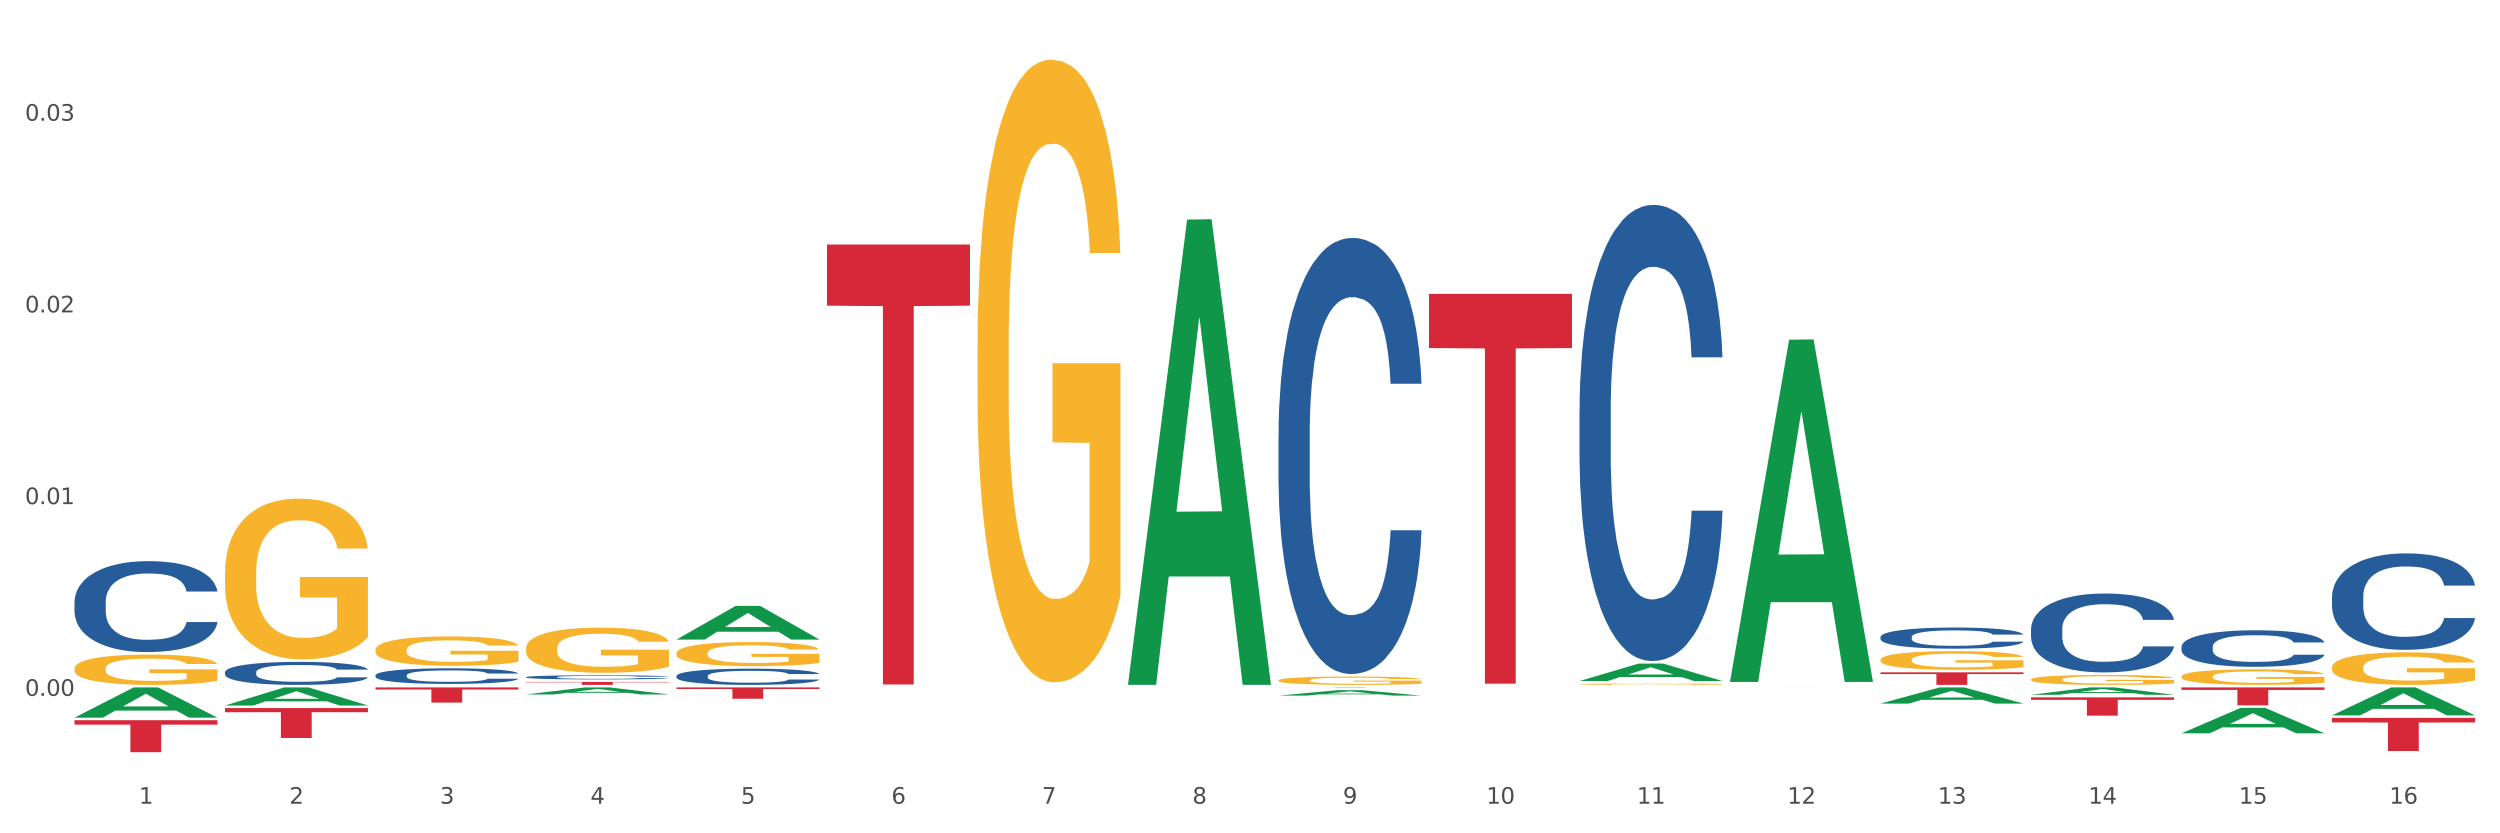 <?xml version="1.0" encoding="utf-8" standalone="no"?>
<!DOCTYPE svg PUBLIC "-//W3C//DTD SVG 1.1//EN"
  "http://www.w3.org/Graphics/SVG/1.1/DTD/svg11.dtd">
<svg xmlns:xlink="http://www.w3.org/1999/xlink" width="1080pt" height="360pt" viewBox="0 0 1080 360" xmlns="http://www.w3.org/2000/svg" version="1.1">
 <rect x="0" y="0" width="1080" height="360" fill="#333333" stroke="none"/>
 <defs>
  <style type="text/css">*{stroke-linejoin: round; stroke-linecap: butt}</style>
 </defs>
 <g id="figure_1">
  <g id="patch_1">
   <path d="M 0 360 
L 1080 360 
L 1080 0 
L 0 0 
z
" style="fill: #ffffff; stroke: #ffffff; stroke-linejoin: miter"/>
  </g>
  <g id="axes_1">
   <g id="matplotlib.axis_1">
    <g id="xtick_1">
     <g id="text_1">
      <!-- 1 -->
      <g style="fill: #4d4d4d" transform="translate(60.004 347.204) scale(0.096 -0.096)">
       <defs>
        <path id="DejaVuSans-31" d="M 794 531 
L 1825 531 
L 1825 4091 
L 703 3866 
L 703 4441 
L 1819 4666 
L 2450 4666 
L 2450 531 
L 3481 531 
L 3481 0 
L 794 0 
L 794 531 
z
" transform="scale(0.016)"/>
       </defs>
       <use xlink:href="#DejaVuSans-31"/>
      </g>
     </g>
    </g>
    <g id="xtick_2">
     <g id="text_2">
      <!-- 2 -->
      <g style="fill: #4d4d4d" transform="translate(125.021 347.204) scale(0.096 -0.096)">
       <defs>
        <path id="DejaVuSans-32" d="M 1228 531 
L 3431 531 
L 3431 0 
L 469 0 
L 469 531 
Q 828 903 1448 1529 
Q 2069 2156 2228 2338 
Q 2531 2678 2651 2914 
Q 2772 3150 2772 3378 
Q 2772 3750 2511 3984 
Q 2250 4219 1831 4219 
Q 1534 4219 1204 4116 
Q 875 4013 500 3803 
L 500 4441 
Q 881 4594 1212 4672 
Q 1544 4750 1819 4750 
Q 2544 4750 2975 4387 
Q 3406 4025 3406 3419 
Q 3406 3131 3298 2873 
Q 3191 2616 2906 2266 
Q 2828 2175 2409 1742 
Q 1991 1309 1228 531 
z
" transform="scale(0.016)"/>
       </defs>
       <use xlink:href="#DejaVuSans-32"/>
      </g>
     </g>
    </g>
    <g id="xtick_3">
     <g id="text_3">
      <!-- 3 -->
      <g style="fill: #4d4d4d" transform="translate(190.039 347.204) scale(0.096 -0.096)">
       <defs>
        <path id="DejaVuSans-33" d="M 2597 2516 
Q 3050 2419 3304 2112 
Q 3559 1806 3559 1356 
Q 3559 666 3084 287 
Q 2609 -91 1734 -91 
Q 1441 -91 1130 -33 
Q 819 25 488 141 
L 488 750 
Q 750 597 1062 519 
Q 1375 441 1716 441 
Q 2309 441 2620 675 
Q 2931 909 2931 1356 
Q 2931 1769 2642 2001 
Q 2353 2234 1838 2234 
L 1294 2234 
L 1294 2753 
L 1863 2753 
Q 2328 2753 2575 2939 
Q 2822 3125 2822 3475 
Q 2822 3834 2567 4026 
Q 2313 4219 1838 4219 
Q 1578 4219 1281 4162 
Q 984 4106 628 3988 
L 628 4550 
Q 988 4650 1302 4700 
Q 1616 4750 1894 4750 
Q 2613 4750 3031 4423 
Q 3450 4097 3450 3541 
Q 3450 3153 3228 2886 
Q 3006 2619 2597 2516 
z
" transform="scale(0.016)"/>
       </defs>
       <use xlink:href="#DejaVuSans-33"/>
      </g>
     </g>
    </g>
    <g id="xtick_4">
     <g id="text_4">
      <!-- 4 -->
      <g style="fill: #4d4d4d" transform="translate(255.056 347.204) scale(0.096 -0.096)">
       <defs>
        <path id="DejaVuSans-34" d="M 2419 4116 
L 825 1625 
L 2419 1625 
L 2419 4116 
z
M 2253 4666 
L 3047 4666 
L 3047 1625 
L 3713 1625 
L 3713 1100 
L 3047 1100 
L 3047 0 
L 2419 0 
L 2419 1100 
L 313 1100 
L 313 1709 
L 2253 4666 
z
" transform="scale(0.016)"/>
       </defs>
       <use xlink:href="#DejaVuSans-34"/>
      </g>
     </g>
    </g>
    <g id="xtick_5">
     <g id="text_5">
      <!-- 5 -->
      <g style="fill: #4d4d4d" transform="translate(320.073 347.204) scale(0.096 -0.096)">
       <defs>
        <path id="DejaVuSans-35" d="M 691 4666 
L 3169 4666 
L 3169 4134 
L 1269 4134 
L 1269 2991 
Q 1406 3038 1543 3061 
Q 1681 3084 1819 3084 
Q 2600 3084 3056 2656 
Q 3513 2228 3513 1497 
Q 3513 744 3044 326 
Q 2575 -91 1722 -91 
Q 1428 -91 1123 -41 
Q 819 9 494 109 
L 494 744 
Q 775 591 1075 516 
Q 1375 441 1709 441 
Q 2250 441 2565 725 
Q 2881 1009 2881 1497 
Q 2881 1984 2565 2268 
Q 2250 2553 1709 2553 
Q 1456 2553 1204 2497 
Q 953 2441 691 2322 
L 691 4666 
z
" transform="scale(0.016)"/>
       </defs>
       <use xlink:href="#DejaVuSans-35"/>
      </g>
     </g>
    </g>
    <g id="xtick_6">
     <g id="text_6">
      <!-- 6 -->
      <g style="fill: #4d4d4d" transform="translate(385.09 347.204) scale(0.096 -0.096)">
       <defs>
        <path id="DejaVuSans-36" d="M 2113 2584 
Q 1688 2584 1439 2293 
Q 1191 2003 1191 1497 
Q 1191 994 1439 701 
Q 1688 409 2113 409 
Q 2538 409 2786 701 
Q 3034 994 3034 1497 
Q 3034 2003 2786 2293 
Q 2538 2584 2113 2584 
z
M 3366 4563 
L 3366 3988 
Q 3128 4100 2886 4159 
Q 2644 4219 2406 4219 
Q 1781 4219 1451 3797 
Q 1122 3375 1075 2522 
Q 1259 2794 1537 2939 
Q 1816 3084 2150 3084 
Q 2853 3084 3261 2657 
Q 3669 2231 3669 1497 
Q 3669 778 3244 343 
Q 2819 -91 2113 -91 
Q 1303 -91 875 529 
Q 447 1150 447 2328 
Q 447 3434 972 4092 
Q 1497 4750 2381 4750 
Q 2619 4750 2861 4703 
Q 3103 4656 3366 4563 
z
" transform="scale(0.016)"/>
       </defs>
       <use xlink:href="#DejaVuSans-36"/>
      </g>
     </g>
    </g>
    <g id="xtick_7">
     <g id="text_7">
      <!-- 7 -->
      <g style="fill: #4d4d4d" transform="translate(450.108 347.204) scale(0.096 -0.096)">
       <defs>
        <path id="DejaVuSans-37" d="M 525 4666 
L 3525 4666 
L 3525 4397 
L 1831 0 
L 1172 0 
L 2766 4134 
L 525 4134 
L 525 4666 
z
" transform="scale(0.016)"/>
       </defs>
       <use xlink:href="#DejaVuSans-37"/>
      </g>
     </g>
    </g>
    <g id="xtick_8">
     <g id="text_8">
      <!-- 8 -->
      <g style="fill: #4d4d4d" transform="translate(515.125 347.204) scale(0.096 -0.096)">
       <defs>
        <path id="DejaVuSans-38" d="M 2034 2216 
Q 1584 2216 1326 1975 
Q 1069 1734 1069 1313 
Q 1069 891 1326 650 
Q 1584 409 2034 409 
Q 2484 409 2743 651 
Q 3003 894 3003 1313 
Q 3003 1734 2745 1975 
Q 2488 2216 2034 2216 
z
M 1403 2484 
Q 997 2584 770 2862 
Q 544 3141 544 3541 
Q 544 4100 942 4425 
Q 1341 4750 2034 4750 
Q 2731 4750 3128 4425 
Q 3525 4100 3525 3541 
Q 3525 3141 3298 2862 
Q 3072 2584 2669 2484 
Q 3125 2378 3379 2068 
Q 3634 1759 3634 1313 
Q 3634 634 3220 271 
Q 2806 -91 2034 -91 
Q 1263 -91 848 271 
Q 434 634 434 1313 
Q 434 1759 690 2068 
Q 947 2378 1403 2484 
z
M 1172 3481 
Q 1172 3119 1398 2916 
Q 1625 2713 2034 2713 
Q 2441 2713 2670 2916 
Q 2900 3119 2900 3481 
Q 2900 3844 2670 4047 
Q 2441 4250 2034 4250 
Q 1625 4250 1398 4047 
Q 1172 3844 1172 3481 
z
" transform="scale(0.016)"/>
       </defs>
       <use xlink:href="#DejaVuSans-38"/>
      </g>
     </g>
    </g>
    <g id="xtick_9">
     <g id="text_9">
      <!-- 9 -->
      <g style="fill: #4d4d4d" transform="translate(580.142 347.204) scale(0.096 -0.096)">
       <defs>
        <path id="DejaVuSans-39" d="M 703 97 
L 703 672 
Q 941 559 1184 500 
Q 1428 441 1663 441 
Q 2288 441 2617 861 
Q 2947 1281 2994 2138 
Q 2813 1869 2534 1725 
Q 2256 1581 1919 1581 
Q 1219 1581 811 2004 
Q 403 2428 403 3163 
Q 403 3881 828 4315 
Q 1253 4750 1959 4750 
Q 2769 4750 3195 4129 
Q 3622 3509 3622 2328 
Q 3622 1225 3098 567 
Q 2575 -91 1691 -91 
Q 1453 -91 1209 -44 
Q 966 3 703 97 
z
M 1959 2075 
Q 2384 2075 2632 2365 
Q 2881 2656 2881 3163 
Q 2881 3666 2632 3958 
Q 2384 4250 1959 4250 
Q 1534 4250 1286 3958 
Q 1038 3666 1038 3163 
Q 1038 2656 1286 2365 
Q 1534 2075 1959 2075 
z
" transform="scale(0.016)"/>
       </defs>
       <use xlink:href="#DejaVuSans-39"/>
      </g>
     </g>
    </g>
    <g id="xtick_10">
     <g id="text_10">
      <!-- 10 -->
      <g style="fill: #4d4d4d" transform="translate(642.105 347.204) scale(0.096 -0.096)">
       <defs>
        <path id="DejaVuSans-30" d="M 2034 4250 
Q 1547 4250 1301 3770 
Q 1056 3291 1056 2328 
Q 1056 1369 1301 889 
Q 1547 409 2034 409 
Q 2525 409 2770 889 
Q 3016 1369 3016 2328 
Q 3016 3291 2770 3770 
Q 2525 4250 2034 4250 
z
M 2034 4750 
Q 2819 4750 3233 4129 
Q 3647 3509 3647 2328 
Q 3647 1150 3233 529 
Q 2819 -91 2034 -91 
Q 1250 -91 836 529 
Q 422 1150 422 2328 
Q 422 3509 836 4129 
Q 1250 4750 2034 4750 
z
" transform="scale(0.016)"/>
       </defs>
       <use xlink:href="#DejaVuSans-31"/>
       <use xlink:href="#DejaVuSans-30" transform="translate(63.623 0)"/>
      </g>
     </g>
    </g>
    <g id="xtick_11">
     <g id="text_11">
      <!-- 11 -->
      <g style="fill: #4d4d4d" transform="translate(707.123 347.204) scale(0.096 -0.096)">
       <use xlink:href="#DejaVuSans-31"/>
       <use xlink:href="#DejaVuSans-31" transform="translate(63.623 0)"/>
      </g>
     </g>
    </g>
    <g id="xtick_12">
     <g id="text_12">
      <!-- 12 -->
      <g style="fill: #4d4d4d" transform="translate(772.14 347.204) scale(0.096 -0.096)">
       <use xlink:href="#DejaVuSans-31"/>
       <use xlink:href="#DejaVuSans-32" transform="translate(63.623 0)"/>
      </g>
     </g>
    </g>
    <g id="xtick_13">
     <g id="text_13">
      <!-- 13 -->
      <g style="fill: #4d4d4d" transform="translate(837.157 347.204) scale(0.096 -0.096)">
       <use xlink:href="#DejaVuSans-31"/>
       <use xlink:href="#DejaVuSans-33" transform="translate(63.623 0)"/>
      </g>
     </g>
    </g>
    <g id="xtick_14">
     <g id="text_14">
      <!-- 14 -->
      <g style="fill: #4d4d4d" transform="translate(902.174 347.204) scale(0.096 -0.096)">
       <use xlink:href="#DejaVuSans-31"/>
       <use xlink:href="#DejaVuSans-34" transform="translate(63.623 0)"/>
      </g>
     </g>
    </g>
    <g id="xtick_15">
     <g id="text_15">
      <!-- 15 -->
      <g style="fill: #4d4d4d" transform="translate(967.192 347.204) scale(0.096 -0.096)">
       <use xlink:href="#DejaVuSans-31"/>
       <use xlink:href="#DejaVuSans-35" transform="translate(63.623 0)"/>
      </g>
     </g>
    </g>
    <g id="xtick_16">
     <g id="text_16">
      <!-- 16 -->
      <g style="fill: #4d4d4d" transform="translate(1032.209 347.204) scale(0.096 -0.096)">
       <use xlink:href="#DejaVuSans-31"/>
       <use xlink:href="#DejaVuSans-36" transform="translate(63.623 0)"/>
      </g>
     </g>
    </g>
    <g id="xtick_17"/>
    <g id="xtick_18"/>
    <g id="xtick_19"/>
    <g id="xtick_20"/>
    <g id="xtick_21"/>
    <g id="xtick_22"/>
    <g id="xtick_23"/>
    <g id="xtick_24"/>
    <g id="xtick_25"/>
    <g id="xtick_26"/>
    <g id="xtick_27"/>
    <g id="xtick_28"/>
    <g id="xtick_29"/>
    <g id="xtick_30"/>
    <g id="xtick_31"/>
   </g>
   <g id="matplotlib.axis_2">
    <g id="ytick_1">
     <g id="text_17">
      <!-- 0.00 -->
      <g style="fill: #4d4d4d" transform="translate(10.8 300.605) scale(0.096 -0.096)">
       <defs>
        <path id="DejaVuSans-2e" d="M 684 794 
L 1344 794 
L 1344 0 
L 684 0 
L 684 794 
z
" transform="scale(0.016)"/>
       </defs>
       <use xlink:href="#DejaVuSans-30"/>
       <use xlink:href="#DejaVuSans-2e" transform="translate(63.623 0)"/>
       <use xlink:href="#DejaVuSans-30" transform="translate(95.41 0)"/>
       <use xlink:href="#DejaVuSans-30" transform="translate(159.033 0)"/>
      </g>
     </g>
    </g>
    <g id="ytick_2">
     <g id="text_18">
      <!-- 0.01 -->
      <g style="fill: #4d4d4d" transform="translate(10.8 217.786) scale(0.096 -0.096)">
       <use xlink:href="#DejaVuSans-30"/>
       <use xlink:href="#DejaVuSans-2e" transform="translate(63.623 0)"/>
       <use xlink:href="#DejaVuSans-30" transform="translate(95.41 0)"/>
       <use xlink:href="#DejaVuSans-31" transform="translate(159.033 0)"/>
      </g>
     </g>
    </g>
    <g id="ytick_3">
     <g id="text_19">
      <!-- 0.02 -->
      <g style="fill: #4d4d4d" transform="translate(10.8 134.968) scale(0.096 -0.096)">
       <use xlink:href="#DejaVuSans-30"/>
       <use xlink:href="#DejaVuSans-2e" transform="translate(63.623 0)"/>
       <use xlink:href="#DejaVuSans-30" transform="translate(95.41 0)"/>
       <use xlink:href="#DejaVuSans-32" transform="translate(159.033 0)"/>
      </g>
     </g>
    </g>
    <g id="ytick_4">
     <g id="text_20">
      <!-- 0.03 -->
      <g style="fill: #4d4d4d" transform="translate(10.8 52.15) scale(0.096 -0.096)">
       <use xlink:href="#DejaVuSans-30"/>
       <use xlink:href="#DejaVuSans-2e" transform="translate(63.623 0)"/>
       <use xlink:href="#DejaVuSans-30" transform="translate(95.41 0)"/>
       <use xlink:href="#DejaVuSans-33" transform="translate(159.033 0)"/>
      </g>
     </g>
    </g>
    <g id="ytick_5"/>
    <g id="ytick_6"/>
    <g id="ytick_7"/>
   </g>
   <g id="PolyCollection_1">
    <path d="M 32.175 310.014 
L 32.239 310.002 
L 57.709 296.97 
L 68.28 296.957 
L 93.941 310.039 
L 81.715 310.039 
L 76.176 306.992 
L 49.877 306.992 
L 49.686 307.042 
L 44.337 310.039 
L 32.175 310.039 
L 32.175 310.014 
L 53.188 305.175 
L 72.864 305.162 
L 63.122 299.746 
L 62.995 299.721 
L 62.867 299.758 
L 53.125 305.162 
L 53.188 305.175 
L 32.175 310.014 
z
" clip-path="url(#p515494efc2)" style="fill: #109648"/>
    <path d="M 162.209 291.737 
L 162.282 291.731 
L 162.282 291.558 
L 162.502 291.324 
L 163.305 290.893 
L 164.327 290.567 
L 166.079 290.185 
L 167.028 290.025 
L 168.269 289.846 
L 170.825 289.557 
L 173.745 289.311 
L 175.789 289.175 
L 177.323 289.089 
L 180.754 288.935 
L 182.725 288.867 
L 184.77 288.812 
L 186.522 288.775 
L 189.442 288.732 
L 191.778 288.713 
L 194.48 288.707 
L 196.743 288.713 
L 199.737 288.738 
L 204.117 288.812 
L 205.796 288.855 
L 208.06 288.929 
L 210.396 289.027 
L 212.294 289.126 
L 214.485 289.268 
L 216.748 289.452 
L 218.938 289.686 
L 220.471 289.902 
L 221.713 290.13 
L 222.808 290.407 
L 223.611 290.708 
L 223.976 290.961 
L 210.615 290.961 
L 210.25 290.733 
L 209.52 290.487 
L 208.79 290.32 
L 207.987 290.185 
L 206.746 290.031 
L 205.65 289.933 
L 203.825 289.816 
L 202.146 289.742 
L 200.759 289.699 
L 199.079 289.662 
L 195.502 289.625 
L 192.947 289.625 
L 191.34 289.637 
L 189.369 289.668 
L 187.69 289.711 
L 185.719 289.785 
L 184.185 289.865 
L 182.652 289.969 
L 181.776 290.043 
L 180.462 290.179 
L 179.586 290.29 
L 178.418 290.481 
L 177.761 290.616 
L 176.592 290.967 
L 176.081 291.226 
L 175.862 291.404 
L 175.716 291.601 
L 175.716 292.562 
L 176.154 292.993 
L 176.519 293.178 
L 177.104 293.387 
L 178.199 293.658 
L 179.805 293.923 
L 181.484 294.114 
L 182.871 294.231 
L 184.185 294.317 
L 185.5 294.384 
L 187.106 294.446 
L 188.42 294.483 
L 190.391 294.52 
L 192.728 294.538 
L 194.553 294.538 
L 198.276 294.508 
L 199.956 294.477 
L 201.562 294.434 
L 203.314 294.366 
L 204.701 294.292 
L 205.504 294.237 
L 206.819 294.12 
L 207.841 293.997 
L 208.717 293.855 
L 209.301 293.732 
L 209.958 293.547 
L 210.469 293.338 
L 210.615 293.227 
L 223.976 293.227 
L 223.684 293.449 
L 223.173 293.664 
L 222.151 293.953 
L 221.348 294.12 
L 220.106 294.323 
L 218.792 294.495 
L 216.967 294.686 
L 215.288 294.828 
L 213.535 294.951 
L 211.637 295.062 
L 208.206 295.216 
L 206.965 295.259 
L 204.336 295.333 
L 202.292 295.376 
L 199.299 295.419 
L 196.232 295.444 
L 193.02 295.45 
L 190.172 295.437 
L 187.033 295.4 
L 185.062 295.363 
L 182.871 295.308 
L 180.316 295.222 
L 177.907 295.117 
L 175.643 294.994 
L 173.526 294.852 
L 171.555 294.692 
L 168.999 294.428 
L 167.101 294.169 
L 165.714 293.929 
L 164.765 293.726 
L 163.816 293.467 
L 163.305 293.288 
L 162.502 292.857 
L 162.209 292.457 
L 162.209 291.737 
z
" clip-path="url(#p515494efc2)" style="fill: #255c99"/>
    <path d="M 97.192 290.4 
L 97.265 290.391 
L 97.265 290.137 
L 97.484 289.792 
L 98.287 289.157 
L 99.31 288.676 
L 101.062 288.113 
L 102.011 287.877 
L 103.252 287.614 
L 105.807 287.188 
L 108.728 286.825 
L 110.772 286.625 
L 112.305 286.498 
L 115.737 286.271 
L 117.708 286.171 
L 119.752 286.09 
L 121.505 286.035 
L 124.425 285.972 
L 126.761 285.944 
L 129.463 285.935 
L 131.726 285.944 
L 134.719 285.981 
L 139.1 286.09 
L 140.779 286.153 
L 143.042 286.262 
L 145.379 286.407 
L 147.277 286.552 
L 149.467 286.761 
L 151.731 287.033 
L 153.921 287.378 
L 155.454 287.696 
L 156.695 288.032 
L 157.79 288.44 
L 158.594 288.885 
L 158.959 289.257 
L 145.598 289.257 
L 145.233 288.921 
L 144.503 288.558 
L 143.773 288.313 
L 142.969 288.113 
L 141.728 287.886 
L 140.633 287.741 
L 138.808 287.569 
L 137.129 287.46 
L 135.741 287.396 
L 134.062 287.342 
L 130.485 287.287 
L 127.929 287.287 
L 126.323 287.306 
L 124.352 287.351 
L 122.673 287.415 
L 120.701 287.523 
L 119.168 287.641 
L 117.635 287.796 
L 116.759 287.905 
L 115.445 288.104 
L 114.569 288.268 
L 113.4 288.549 
L 112.743 288.749 
L 111.575 289.266 
L 111.064 289.647 
L 110.845 289.91 
L 110.699 290.201 
L 110.699 291.616 
L 111.137 292.252 
L 111.502 292.524 
L 112.086 292.832 
L 113.181 293.232 
L 114.788 293.622 
L 116.467 293.903 
L 117.854 294.076 
L 119.168 294.203 
L 120.482 294.303 
L 122.089 294.393 
L 123.403 294.448 
L 125.374 294.502 
L 127.71 294.529 
L 129.536 294.529 
L 133.259 294.484 
L 134.938 294.439 
L 136.545 294.375 
L 138.297 294.275 
L 139.684 294.166 
L 140.487 294.085 
L 141.801 293.912 
L 142.823 293.731 
L 143.7 293.522 
L 144.284 293.341 
L 144.941 293.068 
L 145.452 292.76 
L 145.598 292.596 
L 158.959 292.596 
L 158.667 292.923 
L 158.156 293.241 
L 157.133 293.667 
L 156.33 293.912 
L 155.089 294.212 
L 153.775 294.466 
L 151.95 294.747 
L 150.27 294.956 
L 148.518 295.137 
L 146.62 295.301 
L 143.188 295.528 
L 141.947 295.591 
L 139.319 295.7 
L 137.275 295.764 
L 134.281 295.827 
L 131.215 295.863 
L 128.002 295.873 
L 125.155 295.854 
L 122.016 295.8 
L 120.044 295.745 
L 117.854 295.664 
L 115.299 295.537 
L 112.889 295.382 
L 110.626 295.201 
L 108.509 294.992 
L 106.538 294.756 
L 103.982 294.366 
L 102.084 293.985 
L 100.697 293.631 
L 99.748 293.331 
L 98.798 292.95 
L 98.287 292.687 
L 97.484 292.052 
L 97.192 291.462 
L 97.192 290.4 
z
" clip-path="url(#p515494efc2)" style="fill: #255c99"/>
    <path d="M 32.175 260.062 
L 32.248 260.026 
L 32.248 259.022 
L 32.467 257.658 
L 33.27 255.147 
L 34.292 253.246 
L 36.045 251.022 
L 36.994 250.089 
L 38.235 249.049 
L 40.79 247.362 
L 43.711 245.927 
L 45.755 245.138 
L 47.288 244.636 
L 50.72 243.739 
L 52.691 243.345 
L 54.735 243.022 
L 56.487 242.806 
L 59.408 242.555 
L 61.744 242.448 
L 64.445 242.412 
L 66.709 242.448 
L 69.702 242.591 
L 74.083 243.022 
L 75.762 243.273 
L 78.025 243.703 
L 80.362 244.277 
L 82.26 244.851 
L 84.45 245.676 
L 86.713 246.753 
L 88.904 248.116 
L 90.437 249.371 
L 91.678 250.699 
L 92.773 252.313 
L 93.576 254.071 
L 93.941 255.542 
L 80.581 255.542 
L 80.216 254.214 
L 79.485 252.779 
L 78.755 251.811 
L 77.952 251.022 
L 76.711 250.125 
L 75.616 249.551 
L 73.791 248.869 
L 72.111 248.439 
L 70.724 248.188 
L 69.045 247.972 
L 65.468 247.757 
L 62.912 247.757 
L 61.306 247.829 
L 59.335 248.008 
L 57.655 248.259 
L 55.684 248.69 
L 54.151 249.156 
L 52.618 249.766 
L 51.742 250.197 
L 50.427 250.986 
L 49.551 251.632 
L 48.383 252.744 
L 47.726 253.533 
L 46.558 255.578 
L 46.047 257.084 
L 45.828 258.125 
L 45.682 259.273 
L 45.682 264.869 
L 46.12 267.38 
L 46.485 268.457 
L 47.069 269.676 
L 48.164 271.255 
L 49.77 272.797 
L 51.45 273.909 
L 52.837 274.591 
L 54.151 275.093 
L 55.465 275.488 
L 57.071 275.847 
L 58.386 276.062 
L 60.357 276.277 
L 62.693 276.385 
L 64.518 276.385 
L 68.242 276.205 
L 69.921 276.026 
L 71.527 275.775 
L 73.28 275.38 
L 74.667 274.95 
L 75.47 274.627 
L 76.784 273.945 
L 77.806 273.228 
L 78.682 272.403 
L 79.266 271.685 
L 79.923 270.609 
L 80.435 269.389 
L 80.581 268.744 
L 93.941 268.744 
L 93.649 270.035 
L 93.138 271.291 
L 92.116 272.977 
L 91.313 273.945 
L 90.072 275.129 
L 88.758 276.134 
L 86.932 277.246 
L 85.253 278.071 
L 83.501 278.788 
L 81.603 279.434 
L 78.171 280.331 
L 76.93 280.582 
L 74.302 281.013 
L 72.257 281.264 
L 69.264 281.515 
L 66.198 281.658 
L 62.985 281.694 
L 60.138 281.622 
L 56.998 281.407 
L 55.027 281.192 
L 52.837 280.869 
L 50.281 280.367 
L 47.872 279.757 
L 45.609 279.039 
L 43.492 278.214 
L 41.52 277.282 
L 38.965 275.739 
L 37.067 274.232 
L 35.679 272.833 
L 34.73 271.649 
L 33.781 270.143 
L 33.27 269.102 
L 32.467 266.591 
L 32.175 264.259 
L 32.175 260.062 
z
" clip-path="url(#p515494efc2)" style="fill: #255c99"/>
    <path d="M 32.175 311.123 
L 93.941 311.123 
L 93.941 313.045 
L 69.645 313.058 
L 69.645 324.95 
L 56.325 324.95 
L 56.325 313.058 
L 32.175 313.045 
L 32.175 311.136 
L 32.175 311.123 
z
" clip-path="url(#p515494efc2)" style="fill: #d62839"/>
    <path d="M 97.192 305.875 
L 158.959 305.875 
L 158.959 307.672 
L 134.662 307.684 
L 134.662 318.806 
L 121.343 318.806 
L 121.343 307.684 
L 97.192 307.672 
L 97.192 305.887 
L 97.192 305.875 
z
" clip-path="url(#p515494efc2)" style="fill: #d62839"/>
    <path d="M 162.209 296.957 
L 223.976 296.957 
L 223.976 297.871 
L 199.679 297.877 
L 199.679 303.531 
L 186.36 303.531 
L 186.36 297.877 
L 162.209 297.871 
L 162.209 296.963 
L 162.209 296.957 
z
" clip-path="url(#p515494efc2)" style="fill: #d62839"/>
    <path d="M 227.227 292.526 
L 227.3 292.524 
L 227.3 292.478 
L 227.519 292.416 
L 228.322 292.302 
L 229.344 292.216 
L 231.096 292.115 
L 232.045 292.073 
L 233.287 292.025 
L 235.842 291.949 
L 238.762 291.883 
L 240.807 291.848 
L 242.34 291.825 
L 245.771 291.784 
L 247.743 291.766 
L 249.787 291.751 
L 251.539 291.742 
L 254.459 291.73 
L 256.796 291.725 
L 259.497 291.724 
L 261.76 291.725 
L 264.754 291.732 
L 269.134 291.751 
L 270.814 291.763 
L 273.077 291.782 
L 275.413 291.808 
L 277.312 291.835 
L 279.502 291.872 
L 281.765 291.921 
L 283.955 291.983 
L 285.489 292.04 
L 286.73 292.1 
L 287.825 292.174 
L 288.628 292.253 
L 288.993 292.32 
L 275.632 292.32 
L 275.267 292.26 
L 274.537 292.195 
L 273.807 292.151 
L 273.004 292.115 
L 271.763 292.074 
L 270.668 292.048 
L 268.842 292.017 
L 267.163 291.998 
L 265.776 291.986 
L 264.097 291.976 
L 260.519 291.967 
L 257.964 291.967 
L 256.358 291.97 
L 254.386 291.978 
L 252.707 291.989 
L 250.736 292.009 
L 249.203 292.03 
L 247.669 292.058 
L 246.793 292.077 
L 245.479 292.113 
L 244.603 292.143 
L 243.435 292.193 
L 242.778 292.229 
L 241.61 292.322 
L 241.099 292.39 
L 240.88 292.438 
L 240.734 292.49 
L 240.734 292.744 
L 241.172 292.858 
L 241.537 292.907 
L 242.121 292.962 
L 243.216 293.034 
L 244.822 293.104 
L 246.501 293.155 
L 247.889 293.186 
L 249.203 293.209 
L 250.517 293.227 
L 252.123 293.243 
L 253.437 293.253 
L 255.409 293.262 
L 257.745 293.267 
L 259.57 293.267 
L 263.294 293.259 
L 264.973 293.251 
L 266.579 293.24 
L 268.331 293.222 
L 269.718 293.202 
L 270.522 293.187 
L 271.836 293.156 
L 272.858 293.124 
L 273.734 293.086 
L 274.318 293.054 
L 274.975 293.005 
L 275.486 292.949 
L 275.632 292.92 
L 288.993 292.92 
L 288.701 292.979 
L 288.19 293.036 
L 287.168 293.112 
L 286.365 293.156 
L 285.124 293.21 
L 283.809 293.256 
L 281.984 293.306 
L 280.305 293.344 
L 278.553 293.376 
L 276.654 293.406 
L 273.223 293.447 
L 271.982 293.458 
L 269.353 293.478 
L 267.309 293.489 
L 264.316 293.5 
L 261.249 293.507 
L 258.037 293.508 
L 255.19 293.505 
L 252.05 293.495 
L 250.079 293.486 
L 247.889 293.471 
L 245.333 293.448 
L 242.924 293.42 
L 240.661 293.388 
L 238.543 293.35 
L 236.572 293.308 
L 234.017 293.238 
L 232.118 293.169 
L 230.731 293.106 
L 229.782 293.052 
L 228.833 292.984 
L 228.322 292.936 
L 227.519 292.822 
L 227.227 292.716 
L 227.227 292.526 
z
" clip-path="url(#p515494efc2)" style="fill: #255c99"/>
    <path d="M 227.227 294.593 
L 288.993 294.593 
L 288.993 294.771 
L 264.696 294.772 
L 264.696 295.873 
L 251.377 295.873 
L 251.377 294.772 
L 227.227 294.771 
L 227.227 294.594 
L 227.227 294.593 
z
" clip-path="url(#p515494efc2)" style="fill: #d62839"/>
    <path d="M 357.261 105.642 
L 419.028 105.642 
L 419.028 132.053 
L 394.731 132.231 
L 394.731 295.691 
L 381.412 295.691 
L 381.412 132.231 
L 357.261 132.053 
L 357.261 105.821 
L 357.261 105.642 
z
" clip-path="url(#p515494efc2)" style="fill: #d62839"/>
    <path d="M 552.313 296.957 
L 614.079 296.957 
L 614.079 296.973 
L 589.783 296.973 
L 589.783 297.07 
L 576.463 297.07 
L 576.463 296.973 
L 552.313 296.973 
L 552.313 296.957 
L 552.313 296.957 
z
" clip-path="url(#p515494efc2)" style="fill: #d62839"/>
    <path d="M 617.33 126.96 
L 679.097 126.96 
L 679.097 150.36 
L 654.8 150.518 
L 654.8 295.344 
L 641.481 295.344 
L 641.481 150.518 
L 617.33 150.36 
L 617.33 127.118 
L 617.33 126.96 
z
" clip-path="url(#p515494efc2)" style="fill: #d62839"/>
    <path d="M 32.175 288.829 
L 32.248 288.818 
L 32.248 288.387 
L 32.394 288.016 
L 33.123 287.12 
L 34.217 286.378 
L 35.019 285.984 
L 35.821 285.661 
L 36.769 285.338 
L 37.936 285.003 
L 40.051 284.513 
L 41.363 284.262 
L 42.968 283.999 
L 45.885 283.616 
L 47.999 283.401 
L 50.187 283.221 
L 53.76 283.006 
L 56.094 282.91 
L 58.573 282.839 
L 61.563 282.791 
L 63.824 282.779 
L 68.783 282.815 
L 73.012 282.922 
L 75.054 283.006 
L 77.679 283.15 
L 79.065 283.245 
L 81.326 283.437 
L 83.659 283.688 
L 85.263 283.903 
L 87.67 284.309 
L 89.493 284.716 
L 91.17 285.218 
L 92.045 285.565 
L 92.702 285.888 
L 93.285 286.259 
L 93.868 286.845 
L 80.742 286.845 
L 80.232 286.426 
L 79.43 286.031 
L 78.263 285.649 
L 77.242 285.41 
L 75.492 285.111 
L 73.887 284.919 
L 72.21 284.776 
L 70.168 284.656 
L 68.564 284.596 
L 66.303 284.549 
L 61.855 284.561 
L 58.865 284.656 
L 56.823 284.776 
L 55.511 284.883 
L 54.344 285.003 
L 53.031 285.17 
L 51.5 285.422 
L 50.406 285.649 
L 49.312 285.936 
L 48.437 286.223 
L 47.635 286.558 
L 46.979 286.916 
L 46.468 287.287 
L 46.031 287.741 
L 45.666 288.495 
L 45.666 290.133 
L 45.812 290.504 
L 46.176 290.994 
L 46.614 291.364 
L 47.343 291.807 
L 47.999 292.106 
L 49.239 292.536 
L 50.625 292.895 
L 51.719 293.122 
L 52.812 293.314 
L 54.708 293.577 
L 56.823 293.792 
L 58.646 293.923 
L 61.126 294.043 
L 62.803 294.091 
L 64.261 294.115 
L 67.835 294.115 
L 70.387 294.079 
L 73.231 293.995 
L 75.419 293.888 
L 77.242 293.756 
L 79.284 293.541 
L 80.596 293.337 
L 80.596 290.838 
L 64.553 290.826 
L 64.553 289.164 
L 93.941 289.164 
L 93.941 294.043 
L 92.702 294.294 
L 91.316 294.521 
L 89.858 294.725 
L 87.67 294.976 
L 85.045 295.215 
L 82.711 295.382 
L 80.232 295.526 
L 77.315 295.657 
L 73.523 295.777 
L 71.189 295.825 
L 68.272 295.861 
L 64.845 295.873 
L 61.855 295.849 
L 58.938 295.789 
L 55.875 295.681 
L 52.885 295.526 
L 50.625 295.37 
L 48.364 295.179 
L 45.958 294.928 
L 44.062 294.689 
L 42.603 294.473 
L 40.999 294.198 
L 39.249 293.84 
L 37.936 293.517 
L 36.769 293.182 
L 35.529 292.752 
L 34.654 292.381 
L 33.779 291.915 
L 33.269 291.568 
L 32.685 291.03 
L 32.248 290.276 
L 32.175 288.829 
z
" clip-path="url(#p515494efc2)" style="fill: #f7b32b"/>
    <path d="M 812.382 290.437 
L 874.148 290.437 
L 874.148 291.192 
L 849.852 291.197 
L 849.852 295.873 
L 836.532 295.873 
L 836.532 291.197 
L 812.382 291.192 
L 812.382 290.442 
L 812.382 290.437 
z
" clip-path="url(#p515494efc2)" style="fill: #d62839"/>
    <path d="M 877.399 301.239 
L 939.166 301.239 
L 939.166 302.34 
L 914.869 302.348 
L 914.869 309.167 
L 901.549 309.167 
L 901.549 302.348 
L 877.399 302.34 
L 877.399 301.246 
L 877.399 301.239 
z
" clip-path="url(#p515494efc2)" style="fill: #d62839"/>
    <path d="M 292.244 296.957 
L 354.01 296.957 
L 354.01 297.638 
L 329.714 297.643 
L 329.714 301.859 
L 316.394 301.859 
L 316.394 297.643 
L 292.244 297.638 
L 292.244 296.962 
L 292.244 296.957 
z
" clip-path="url(#p515494efc2)" style="fill: #d62839"/>
    <path d="M 292.244 292.01 
L 292.317 292.003 
L 292.317 291.824 
L 292.536 291.58 
L 293.339 291.132 
L 294.361 290.792 
L 296.113 290.395 
L 297.063 290.229 
L 298.304 290.043 
L 300.859 289.742 
L 303.78 289.485 
L 305.824 289.344 
L 307.357 289.255 
L 310.788 289.095 
L 312.76 289.024 
L 314.804 288.967 
L 316.556 288.928 
L 319.477 288.883 
L 321.813 288.864 
L 324.514 288.858 
L 326.778 288.864 
L 329.771 288.89 
L 334.152 288.967 
L 335.831 289.011 
L 338.094 289.088 
L 340.431 289.191 
L 342.329 289.293 
L 344.519 289.441 
L 346.782 289.633 
L 348.973 289.876 
L 350.506 290.1 
L 351.747 290.337 
L 352.842 290.626 
L 353.645 290.94 
L 354.01 291.202 
L 340.65 291.202 
L 340.284 290.965 
L 339.554 290.709 
L 338.824 290.536 
L 338.021 290.395 
L 336.78 290.235 
L 335.685 290.132 
L 333.86 290.011 
L 332.18 289.934 
L 330.793 289.889 
L 329.114 289.851 
L 325.536 289.812 
L 322.981 289.812 
L 321.375 289.825 
L 319.404 289.857 
L 317.724 289.902 
L 315.753 289.979 
L 314.22 290.062 
L 312.687 290.171 
L 311.811 290.248 
L 310.496 290.389 
L 309.62 290.504 
L 308.452 290.703 
L 307.795 290.844 
L 306.627 291.209 
L 306.116 291.478 
L 305.897 291.664 
L 305.751 291.869 
L 305.751 292.868 
L 306.189 293.316 
L 306.554 293.509 
L 307.138 293.726 
L 308.233 294.008 
L 309.839 294.284 
L 311.519 294.482 
L 312.906 294.604 
L 314.22 294.694 
L 315.534 294.764 
L 317.14 294.828 
L 318.455 294.867 
L 320.426 294.905 
L 322.762 294.924 
L 324.587 294.924 
L 328.311 294.892 
L 329.99 294.86 
L 331.596 294.815 
L 333.349 294.745 
L 334.736 294.668 
L 335.539 294.61 
L 336.853 294.489 
L 337.875 294.361 
L 338.751 294.213 
L 339.335 294.085 
L 339.992 293.893 
L 340.504 293.675 
L 340.65 293.56 
L 354.01 293.56 
L 353.718 293.79 
L 353.207 294.015 
L 352.185 294.316 
L 351.382 294.489 
L 350.141 294.7 
L 348.827 294.88 
L 347.001 295.078 
L 345.322 295.225 
L 343.57 295.354 
L 341.672 295.469 
L 338.24 295.629 
L 336.999 295.674 
L 334.371 295.751 
L 332.326 295.796 
L 329.333 295.84 
L 326.267 295.866 
L 323.054 295.873 
L 320.207 295.86 
L 317.067 295.821 
L 315.096 295.783 
L 312.906 295.725 
L 310.35 295.635 
L 307.941 295.527 
L 305.678 295.398 
L 303.561 295.251 
L 301.589 295.085 
L 299.034 294.809 
L 297.136 294.54 
L 295.748 294.29 
L 294.799 294.079 
L 293.85 293.81 
L 293.339 293.624 
L 292.536 293.175 
L 292.244 292.759 
L 292.244 292.01 
z
" clip-path="url(#p515494efc2)" style="fill: #255c99"/>
    <path d="M 552.313 187.438 
L 552.386 187.266 
L 552.386 182.449 
L 552.605 175.911 
L 553.408 163.867 
L 554.43 154.749 
L 556.182 144.081 
L 557.132 139.608 
L 558.373 134.618 
L 560.928 126.532 
L 563.848 119.65 
L 565.893 115.865 
L 567.426 113.456 
L 570.857 109.155 
L 572.829 107.262 
L 574.873 105.714 
L 576.625 104.681 
L 579.546 103.477 
L 581.882 102.961 
L 584.583 102.789 
L 586.847 102.961 
L 589.84 103.649 
L 594.221 105.714 
L 595.9 106.918 
L 598.163 108.983 
L 600.499 111.736 
L 602.398 114.488 
L 604.588 118.446 
L 606.851 123.607 
L 609.042 130.145 
L 610.575 136.167 
L 611.816 142.533 
L 612.911 150.275 
L 613.714 158.706 
L 614.079 165.76 
L 600.718 165.76 
L 600.353 159.394 
L 599.623 152.512 
L 598.893 147.866 
L 598.09 144.081 
L 596.849 139.78 
L 595.754 137.027 
L 593.929 133.758 
L 592.249 131.694 
L 590.862 130.489 
L 589.183 129.457 
L 585.605 128.425 
L 583.05 128.425 
L 581.444 128.769 
L 579.473 129.629 
L 577.793 130.833 
L 575.822 132.898 
L 574.289 135.135 
L 572.756 138.06 
L 571.88 140.124 
L 570.565 143.909 
L 569.689 147.006 
L 568.521 152.34 
L 567.864 156.125 
L 566.696 165.932 
L 566.185 173.158 
L 565.966 178.148 
L 565.82 183.653 
L 565.82 210.493 
L 566.258 222.537 
L 566.623 227.698 
L 567.207 233.548 
L 568.302 241.118 
L 569.908 248.517 
L 571.588 253.85 
L 572.975 257.119 
L 574.289 259.528 
L 575.603 261.421 
L 577.209 263.141 
L 578.523 264.173 
L 580.495 265.206 
L 582.831 265.722 
L 584.656 265.722 
L 588.38 264.862 
L 590.059 264.001 
L 591.665 262.797 
L 593.418 260.904 
L 594.805 258.84 
L 595.608 257.291 
L 596.922 254.022 
L 597.944 250.581 
L 598.82 246.624 
L 599.404 243.183 
L 600.061 238.022 
L 600.572 232.172 
L 600.718 229.075 
L 614.079 229.075 
L 613.787 235.269 
L 613.276 241.291 
L 612.254 249.377 
L 611.451 254.022 
L 610.21 259.7 
L 608.896 264.517 
L 607.07 269.851 
L 605.391 273.808 
L 603.639 277.249 
L 601.741 280.346 
L 598.309 284.648 
L 597.068 285.852 
L 594.44 287.917 
L 592.395 289.121 
L 589.402 290.325 
L 586.336 291.013 
L 583.123 291.186 
L 580.276 290.841 
L 577.136 289.809 
L 575.165 288.777 
L 572.975 287.228 
L 570.419 284.82 
L 568.01 281.895 
L 565.747 278.454 
L 563.629 274.496 
L 561.658 270.023 
L 559.103 262.625 
L 557.205 255.399 
L 555.817 248.689 
L 554.868 243.011 
L 553.919 235.785 
L 553.408 230.795 
L 552.605 218.752 
L 552.313 207.568 
L 552.313 187.438 
z
" clip-path="url(#p515494efc2)" style="fill: #255c99"/>
    <path d="M 682.347 177.054 
L 682.42 176.874 
L 682.42 171.835 
L 682.639 164.997 
L 683.443 152.399 
L 684.465 142.861 
L 686.217 131.704 
L 687.166 127.025 
L 688.407 121.806 
L 690.963 113.347 
L 693.883 106.149 
L 695.927 102.19 
L 697.46 99.67 
L 700.892 95.171 
L 702.863 93.191 
L 704.907 91.572 
L 706.66 90.492 
L 709.58 89.232 
L 711.916 88.692 
L 714.618 88.512 
L 716.881 88.692 
L 719.875 89.412 
L 724.255 91.572 
L 725.934 92.831 
L 728.198 94.991 
L 730.534 97.87 
L 732.432 100.75 
L 734.623 104.889 
L 736.886 110.288 
L 739.076 117.127 
L 740.609 123.425 
L 741.85 130.084 
L 742.946 138.182 
L 743.749 147.001 
L 744.114 154.379 
L 730.753 154.379 
L 730.388 147.72 
L 729.658 140.522 
L 728.928 135.663 
L 728.125 131.704 
L 726.883 127.205 
L 725.788 124.325 
L 723.963 120.906 
L 722.284 118.746 
L 720.897 117.486 
L 719.217 116.407 
L 715.64 115.327 
L 713.085 115.327 
L 711.478 115.687 
L 709.507 116.587 
L 707.828 117.846 
L 705.857 120.006 
L 704.323 122.346 
L 702.79 125.405 
L 701.914 127.564 
L 700.6 131.524 
L 699.724 134.763 
L 698.556 140.342 
L 697.899 144.301 
L 696.73 154.559 
L 696.219 162.117 
L 696 167.336 
L 695.854 173.095 
L 695.854 201.17 
L 696.292 213.767 
L 696.657 219.166 
L 697.241 225.285 
L 698.337 233.203 
L 699.943 240.941 
L 701.622 246.52 
L 703.009 249.94 
L 704.323 252.459 
L 705.638 254.439 
L 707.244 256.238 
L 708.558 257.318 
L 710.529 258.398 
L 712.866 258.938 
L 714.691 258.938 
L 718.414 258.038 
L 720.094 257.138 
L 721.7 255.878 
L 723.452 253.899 
L 724.839 251.739 
L 725.642 250.12 
L 726.956 246.7 
L 727.979 243.101 
L 728.855 238.962 
L 729.439 235.363 
L 730.096 229.964 
L 730.607 223.845 
L 730.753 220.606 
L 744.114 220.606 
L 743.822 227.084 
L 743.311 233.383 
L 742.289 241.841 
L 741.485 246.7 
L 740.244 252.639 
L 738.93 257.678 
L 737.105 263.257 
L 735.426 267.396 
L 733.673 270.995 
L 731.775 274.235 
L 728.344 278.734 
L 727.102 279.994 
L 724.474 282.153 
L 722.43 283.413 
L 719.436 284.673 
L 716.37 285.392 
L 713.158 285.572 
L 710.31 285.212 
L 707.171 284.133 
L 705.2 283.053 
L 703.009 281.433 
L 700.454 278.914 
L 698.045 275.854 
L 695.781 272.255 
L 693.664 268.116 
L 691.693 263.437 
L 689.137 255.698 
L 687.239 248.14 
L 685.852 241.121 
L 684.903 235.183 
L 683.954 227.624 
L 683.443 222.405 
L 682.639 209.808 
L 682.347 198.11 
L 682.347 177.054 
z
" clip-path="url(#p515494efc2)" style="fill: #255c99"/>
    <path d="M 97.192 247.491 
L 97.265 247.428 
L 97.265 245.144 
L 97.411 243.178 
L 98.14 238.421 
L 99.234 234.488 
L 100.036 232.395 
L 100.838 230.682 
L 101.786 228.97 
L 102.953 227.194 
L 105.068 224.593 
L 106.381 223.261 
L 107.985 221.866 
L 110.902 219.836 
L 113.017 218.694 
L 115.204 217.743 
L 118.778 216.601 
L 121.111 216.094 
L 123.591 215.713 
L 126.58 215.459 
L 128.841 215.396 
L 133.8 215.586 
L 138.03 216.157 
L 140.071 216.601 
L 142.697 217.362 
L 144.082 217.87 
L 146.343 218.885 
L 148.676 220.217 
L 150.281 221.358 
L 152.687 223.515 
L 154.51 225.672 
L 156.188 228.336 
L 157.063 230.175 
L 157.719 231.888 
L 158.302 233.854 
L 158.886 236.962 
L 145.759 236.962 
L 145.249 234.742 
L 144.447 232.649 
L 143.28 230.619 
L 142.259 229.35 
L 140.509 227.765 
L 138.905 226.75 
L 137.227 225.989 
L 135.185 225.354 
L 133.581 225.037 
L 131.321 224.784 
L 126.872 224.847 
L 123.882 225.354 
L 121.84 225.989 
L 120.528 226.56 
L 119.361 227.194 
L 118.048 228.082 
L 116.517 229.414 
L 115.423 230.619 
L 114.329 232.141 
L 113.454 233.664 
L 112.652 235.44 
L 111.996 237.342 
L 111.485 239.309 
L 111.048 241.719 
L 110.683 245.715 
L 110.683 254.405 
L 110.829 256.371 
L 111.194 258.972 
L 111.631 260.938 
L 112.36 263.285 
L 113.017 264.87 
L 114.256 267.154 
L 115.642 269.057 
L 116.736 270.262 
L 117.83 271.277 
L 119.726 272.672 
L 121.84 273.814 
L 123.664 274.512 
L 126.143 275.146 
L 127.82 275.4 
L 129.279 275.526 
L 132.852 275.526 
L 135.404 275.336 
L 138.248 274.892 
L 140.436 274.321 
L 142.259 273.624 
L 144.301 272.482 
L 145.614 271.404 
L 145.614 258.147 
L 129.57 258.084 
L 129.57 249.267 
L 158.959 249.267 
L 158.959 275.146 
L 157.719 276.478 
L 156.333 277.683 
L 154.875 278.761 
L 152.687 280.093 
L 150.062 281.362 
L 147.728 282.25 
L 145.249 283.011 
L 142.332 283.709 
L 138.54 284.343 
L 136.206 284.597 
L 133.289 284.787 
L 129.862 284.85 
L 126.872 284.724 
L 123.955 284.406 
L 120.892 283.836 
L 117.903 283.011 
L 115.642 282.186 
L 113.381 281.172 
L 110.975 279.84 
L 109.079 278.571 
L 107.62 277.429 
L 106.016 275.97 
L 104.266 274.068 
L 102.953 272.355 
L 101.786 270.579 
L 100.547 268.296 
L 99.672 266.329 
L 98.797 263.856 
L 98.286 262.016 
L 97.703 259.162 
L 97.265 255.166 
L 97.192 247.491 
z
" clip-path="url(#p515494efc2)" style="fill: #f7b32b"/>
    <path d="M 162.209 280.795 
L 162.282 280.783 
L 162.282 280.366 
L 162.428 280.006 
L 163.157 279.137 
L 164.251 278.418 
L 165.054 278.036 
L 165.856 277.723 
L 166.804 277.41 
L 167.97 277.085 
L 170.085 276.61 
L 171.398 276.366 
L 173.002 276.111 
L 175.919 275.741 
L 178.034 275.532 
L 180.222 275.358 
L 183.795 275.149 
L 186.128 275.057 
L 188.608 274.987 
L 191.598 274.941 
L 193.858 274.929 
L 198.817 274.964 
L 203.047 275.068 
L 205.089 275.149 
L 207.714 275.288 
L 209.099 275.381 
L 211.36 275.567 
L 213.694 275.81 
L 215.298 276.019 
L 217.704 276.413 
L 219.528 276.807 
L 221.205 277.294 
L 222.08 277.63 
L 222.736 277.943 
L 223.32 278.302 
L 223.903 278.87 
L 210.777 278.87 
L 210.266 278.465 
L 209.464 278.082 
L 208.297 277.711 
L 207.276 277.479 
L 205.526 277.19 
L 203.922 277.004 
L 202.245 276.865 
L 200.203 276.749 
L 198.598 276.691 
L 196.338 276.645 
L 191.889 276.656 
L 188.9 276.749 
L 186.858 276.865 
L 185.545 276.969 
L 184.378 277.085 
L 183.066 277.247 
L 181.534 277.491 
L 180.44 277.711 
L 179.347 277.989 
L 178.471 278.268 
L 177.669 278.592 
L 177.013 278.94 
L 176.503 279.299 
L 176.065 279.74 
L 175.7 280.47 
L 175.7 282.058 
L 175.846 282.418 
L 176.211 282.893 
L 176.648 283.252 
L 177.378 283.681 
L 178.034 283.971 
L 179.274 284.388 
L 180.659 284.736 
L 181.753 284.956 
L 182.847 285.142 
L 184.743 285.397 
L 186.858 285.605 
L 188.681 285.733 
L 191.16 285.849 
L 192.837 285.895 
L 194.296 285.918 
L 197.869 285.918 
L 200.422 285.884 
L 203.266 285.802 
L 205.453 285.698 
L 207.276 285.571 
L 209.318 285.362 
L 210.631 285.165 
L 210.631 282.742 
L 194.588 282.731 
L 194.588 281.119 
L 223.976 281.119 
L 223.976 285.849 
L 222.736 286.092 
L 221.351 286.312 
L 219.892 286.51 
L 217.704 286.753 
L 215.079 286.985 
L 212.746 287.147 
L 210.266 287.286 
L 207.349 287.414 
L 203.557 287.53 
L 201.224 287.576 
L 198.307 287.611 
L 194.879 287.622 
L 191.889 287.599 
L 188.972 287.541 
L 185.91 287.437 
L 182.92 287.286 
L 180.659 287.136 
L 178.399 286.95 
L 175.992 286.707 
L 174.096 286.475 
L 172.638 286.266 
L 171.033 286 
L 169.283 285.652 
L 167.97 285.339 
L 166.804 285.014 
L 165.564 284.597 
L 164.689 284.238 
L 163.814 283.785 
L 163.303 283.449 
L 162.72 282.928 
L 162.282 282.197 
L 162.209 280.795 
z
" clip-path="url(#p515494efc2)" style="fill: #f7b32b"/>
    <path d="M 227.227 280.151 
L 227.3 280.134 
L 227.3 279.493 
L 227.445 278.941 
L 228.175 277.605 
L 229.269 276.501 
L 230.071 275.914 
L 230.873 275.433 
L 231.821 274.952 
L 232.988 274.454 
L 235.102 273.724 
L 236.415 273.35 
L 238.019 272.958 
L 240.936 272.388 
L 243.051 272.068 
L 245.239 271.801 
L 248.812 271.48 
L 251.146 271.338 
L 253.625 271.231 
L 256.615 271.16 
L 258.876 271.142 
L 263.834 271.195 
L 268.064 271.355 
L 270.106 271.48 
L 272.731 271.694 
L 274.117 271.836 
L 276.377 272.121 
L 278.711 272.495 
L 280.315 272.816 
L 282.722 273.421 
L 284.545 274.026 
L 286.222 274.774 
L 287.097 275.291 
L 287.753 275.771 
L 288.337 276.323 
L 288.92 277.196 
L 275.794 277.196 
L 275.283 276.573 
L 274.481 275.985 
L 273.315 275.415 
L 272.294 275.059 
L 270.543 274.614 
L 268.939 274.329 
L 267.262 274.115 
L 265.22 273.937 
L 263.616 273.848 
L 261.355 273.777 
L 256.907 273.795 
L 253.917 273.937 
L 251.875 274.115 
L 250.562 274.276 
L 249.396 274.454 
L 248.083 274.703 
L 246.552 275.077 
L 245.458 275.415 
L 244.364 275.842 
L 243.489 276.27 
L 242.687 276.768 
L 242.03 277.303 
L 241.52 277.855 
L 241.082 278.531 
L 240.718 279.653 
L 240.718 282.092 
L 240.863 282.644 
L 241.228 283.374 
L 241.666 283.926 
L 242.395 284.585 
L 243.051 285.03 
L 244.291 285.671 
L 245.676 286.205 
L 246.77 286.544 
L 247.864 286.829 
L 249.76 287.22 
L 251.875 287.541 
L 253.698 287.737 
L 256.177 287.915 
L 257.855 287.986 
L 259.313 288.022 
L 262.886 288.022 
L 265.439 287.968 
L 268.283 287.843 
L 270.47 287.683 
L 272.294 287.487 
L 274.335 287.167 
L 275.648 286.864 
L 275.648 283.143 
L 259.605 283.125 
L 259.605 280.65 
L 288.993 280.65 
L 288.993 287.915 
L 287.753 288.289 
L 286.368 288.627 
L 284.909 288.93 
L 282.722 289.304 
L 280.096 289.66 
L 277.763 289.909 
L 275.283 290.123 
L 272.366 290.318 
L 268.574 290.496 
L 266.241 290.568 
L 263.324 290.621 
L 259.897 290.639 
L 256.907 290.603 
L 253.99 290.514 
L 250.927 290.354 
L 247.937 290.123 
L 245.676 289.891 
L 243.416 289.606 
L 241.009 289.232 
L 239.113 288.876 
L 237.655 288.556 
L 236.05 288.146 
L 234.3 287.612 
L 232.988 287.131 
L 231.821 286.633 
L 230.581 285.992 
L 229.706 285.44 
L 228.831 284.745 
L 228.321 284.229 
L 227.737 283.428 
L 227.3 282.306 
L 227.227 280.151 
z
" clip-path="url(#p515494efc2)" style="fill: #f7b32b"/>
    <path d="M 292.244 282.182 
L 292.317 282.173 
L 292.317 281.831 
L 292.463 281.537 
L 293.192 280.825 
L 294.286 280.236 
L 295.088 279.923 
L 295.89 279.667 
L 296.838 279.411 
L 298.005 279.145 
L 300.12 278.756 
L 301.432 278.556 
L 303.037 278.348 
L 305.954 278.044 
L 308.068 277.873 
L 310.256 277.731 
L 313.829 277.56 
L 316.163 277.484 
L 318.642 277.427 
L 321.632 277.389 
L 323.893 277.38 
L 328.852 277.408 
L 333.081 277.493 
L 335.123 277.56 
L 337.748 277.674 
L 339.134 277.75 
L 341.395 277.902 
L 343.728 278.101 
L 345.332 278.272 
L 347.739 278.594 
L 349.562 278.917 
L 351.239 279.316 
L 352.114 279.591 
L 352.771 279.847 
L 353.354 280.142 
L 353.937 280.607 
L 340.811 280.607 
L 340.301 280.274 
L 339.499 279.961 
L 338.332 279.658 
L 337.311 279.468 
L 335.561 279.23 
L 333.956 279.079 
L 332.279 278.965 
L 330.237 278.87 
L 328.633 278.822 
L 326.372 278.784 
L 321.924 278.794 
L 318.934 278.87 
L 316.892 278.965 
L 315.58 279.05 
L 314.413 279.145 
L 313.1 279.278 
L 311.569 279.477 
L 310.475 279.658 
L 309.381 279.885 
L 308.506 280.113 
L 307.704 280.379 
L 307.047 280.664 
L 306.537 280.958 
L 306.099 281.319 
L 305.735 281.917 
L 305.735 283.217 
L 305.881 283.511 
L 306.245 283.9 
L 306.683 284.194 
L 307.412 284.546 
L 308.068 284.783 
L 309.308 285.125 
L 310.694 285.409 
L 311.788 285.59 
L 312.881 285.742 
L 314.777 285.95 
L 316.892 286.121 
L 318.715 286.226 
L 321.195 286.321 
L 322.872 286.359 
L 324.33 286.378 
L 327.904 286.378 
L 330.456 286.349 
L 333.3 286.283 
L 335.488 286.197 
L 337.311 286.093 
L 339.353 285.922 
L 340.665 285.761 
L 340.665 283.777 
L 324.622 283.767 
L 324.622 282.448 
L 354.01 282.448 
L 354.01 286.321 
L 352.771 286.52 
L 351.385 286.7 
L 349.927 286.862 
L 347.739 287.061 
L 345.114 287.251 
L 342.78 287.384 
L 340.301 287.498 
L 337.384 287.602 
L 333.592 287.697 
L 331.258 287.735 
L 328.341 287.763 
L 324.914 287.773 
L 321.924 287.754 
L 319.007 287.706 
L 315.944 287.621 
L 312.954 287.498 
L 310.694 287.374 
L 308.433 287.222 
L 306.027 287.023 
L 304.131 286.833 
L 302.672 286.662 
L 301.068 286.444 
L 299.318 286.159 
L 298.005 285.903 
L 296.838 285.637 
L 295.598 285.296 
L 294.723 285.001 
L 293.848 284.631 
L 293.338 284.356 
L 292.754 283.929 
L 292.317 283.331 
L 292.244 282.182 
z
" clip-path="url(#p515494efc2)" style="fill: #f7b32b"/>
    <path d="M 422.278 150.065 
L 422.351 149.819 
L 422.351 140.975 
L 422.497 133.359 
L 423.226 114.935 
L 424.32 99.704 
L 425.122 91.597 
L 425.925 84.964 
L 426.873 78.331 
L 428.039 71.453 
L 430.154 61.38 
L 431.467 56.222 
L 433.071 50.817 
L 435.988 42.956 
L 438.103 38.534 
L 440.291 34.849 
L 443.864 30.427 
L 446.197 28.462 
L 448.677 26.988 
L 451.667 26.005 
L 453.927 25.759 
L 458.886 26.496 
L 463.116 28.707 
L 465.158 30.427 
L 467.783 33.375 
L 469.168 35.34 
L 471.429 39.271 
L 473.763 44.43 
L 475.367 48.852 
L 477.773 57.204 
L 479.596 65.557 
L 481.274 75.875 
L 482.149 82.999 
L 482.805 89.632 
L 483.389 97.247 
L 483.972 109.285 
L 470.846 109.285 
L 470.335 100.686 
L 469.533 92.58 
L 468.366 84.718 
L 467.345 79.805 
L 465.595 73.664 
L 463.991 69.733 
L 462.314 66.785 
L 460.272 64.328 
L 458.667 63.1 
L 456.407 62.117 
L 451.958 62.363 
L 448.969 64.328 
L 446.927 66.785 
L 445.614 68.996 
L 444.447 71.453 
L 443.135 74.892 
L 441.603 80.051 
L 440.509 84.718 
L 439.416 90.614 
L 438.54 96.51 
L 437.738 103.389 
L 437.082 110.759 
L 436.571 118.374 
L 436.134 127.709 
L 435.769 143.186 
L 435.769 176.842 
L 435.915 184.457 
L 436.28 194.529 
L 436.717 202.145 
L 437.447 211.234 
L 438.103 217.376 
L 439.343 226.22 
L 440.728 233.59 
L 441.822 238.257 
L 442.916 242.188 
L 444.812 247.592 
L 446.927 252.014 
L 448.75 254.717 
L 451.229 257.173 
L 452.906 258.156 
L 454.365 258.647 
L 457.938 258.647 
L 460.49 257.91 
L 463.334 256.191 
L 465.522 253.98 
L 467.345 251.277 
L 469.387 246.855 
L 470.7 242.679 
L 470.7 191.336 
L 454.657 191.09 
L 454.657 156.943 
L 484.045 156.943 
L 484.045 257.173 
L 482.805 262.332 
L 481.42 267 
L 479.961 271.176 
L 477.773 276.335 
L 475.148 281.248 
L 472.815 284.687 
L 470.335 287.635 
L 467.418 290.338 
L 463.626 292.794 
L 461.293 293.777 
L 458.376 294.514 
L 454.948 294.759 
L 451.958 294.268 
L 449.041 293.04 
L 445.979 290.829 
L 442.989 287.635 
L 440.728 284.442 
L 438.468 280.511 
L 436.061 275.352 
L 434.165 270.439 
L 432.707 266.017 
L 431.102 260.367 
L 429.352 252.997 
L 428.039 246.364 
L 426.873 239.485 
L 425.633 230.642 
L 424.758 223.026 
L 423.883 213.445 
L 423.372 206.321 
L 422.789 195.266 
L 422.351 179.79 
L 422.278 150.065 
z
" clip-path="url(#p515494efc2)" style="fill: #f7b32b"/>
    <path d="M 552.313 293.935 
L 552.386 293.932 
L 552.386 293.813 
L 552.532 293.711 
L 553.261 293.464 
L 554.355 293.26 
L 555.157 293.152 
L 555.959 293.063 
L 556.907 292.974 
L 558.074 292.882 
L 560.189 292.747 
L 561.501 292.678 
L 563.106 292.606 
L 566.023 292.501 
L 568.137 292.441 
L 570.325 292.392 
L 573.898 292.333 
L 576.232 292.306 
L 578.711 292.287 
L 581.701 292.274 
L 583.962 292.27 
L 588.921 292.28 
L 593.15 292.31 
L 595.192 292.333 
L 597.817 292.372 
L 599.203 292.399 
L 601.464 292.451 
L 603.797 292.52 
L 605.401 292.58 
L 607.808 292.691 
L 609.631 292.803 
L 611.308 292.941 
L 612.183 293.037 
L 612.84 293.126 
L 613.423 293.228 
L 614.006 293.389 
L 600.88 293.389 
L 600.37 293.274 
L 599.567 293.165 
L 598.401 293.06 
L 597.38 292.994 
L 595.63 292.912 
L 594.025 292.859 
L 592.348 292.82 
L 590.306 292.787 
L 588.702 292.77 
L 586.441 292.757 
L 581.993 292.76 
L 579.003 292.787 
L 576.961 292.82 
L 575.649 292.849 
L 574.482 292.882 
L 573.169 292.928 
L 571.638 292.997 
L 570.544 293.06 
L 569.45 293.139 
L 568.575 293.218 
L 567.773 293.31 
L 567.116 293.409 
L 566.606 293.511 
L 566.168 293.636 
L 565.804 293.843 
L 565.804 294.293 
L 565.95 294.395 
L 566.314 294.53 
L 566.752 294.632 
L 567.481 294.754 
L 568.137 294.836 
L 569.377 294.955 
L 570.763 295.053 
L 571.856 295.116 
L 572.95 295.169 
L 574.846 295.241 
L 576.961 295.3 
L 578.784 295.336 
L 581.264 295.369 
L 582.941 295.382 
L 584.399 295.389 
L 587.973 295.389 
L 590.525 295.379 
L 593.369 295.356 
L 595.557 295.326 
L 597.38 295.29 
L 599.422 295.231 
L 600.734 295.175 
L 600.734 294.488 
L 584.691 294.484 
L 584.691 294.027 
L 614.079 294.027 
L 614.079 295.369 
L 612.84 295.438 
L 611.454 295.501 
L 609.996 295.557 
L 607.808 295.626 
L 605.183 295.692 
L 602.849 295.738 
L 600.37 295.777 
L 597.453 295.813 
L 593.661 295.846 
L 591.327 295.859 
L 588.41 295.869 
L 584.983 295.873 
L 581.993 295.866 
L 579.076 295.849 
L 576.013 295.82 
L 573.023 295.777 
L 570.763 295.734 
L 568.502 295.682 
L 566.096 295.613 
L 564.199 295.547 
L 562.741 295.488 
L 561.137 295.412 
L 559.387 295.313 
L 558.074 295.224 
L 556.907 295.132 
L 555.667 295.014 
L 554.792 294.912 
L 553.917 294.784 
L 553.407 294.688 
L 552.823 294.54 
L 552.386 294.333 
L 552.313 293.935 
z
" clip-path="url(#p515494efc2)" style="fill: #f7b32b"/>
    <path d="M 682.347 295.562 
L 682.42 295.562 
L 682.42 295.543 
L 682.566 295.526 
L 683.295 295.487 
L 684.389 295.454 
L 685.191 295.437 
L 685.994 295.423 
L 686.942 295.408 
L 688.108 295.394 
L 690.223 295.372 
L 691.536 295.361 
L 693.14 295.349 
L 696.057 295.333 
L 698.172 295.323 
L 700.36 295.315 
L 703.933 295.306 
L 706.266 295.301 
L 708.746 295.298 
L 711.736 295.296 
L 713.996 295.296 
L 718.955 295.297 
L 723.185 295.302 
L 725.227 295.306 
L 727.852 295.312 
L 729.237 295.316 
L 731.498 295.325 
L 733.832 295.336 
L 735.436 295.345 
L 737.842 295.363 
L 739.665 295.381 
L 741.343 295.403 
L 742.218 295.418 
L 742.874 295.433 
L 743.457 295.449 
L 744.041 295.475 
L 730.915 295.475 
L 730.404 295.456 
L 729.602 295.439 
L 728.435 295.422 
L 727.414 295.412 
L 725.664 295.398 
L 724.06 295.39 
L 722.383 295.384 
L 720.341 295.378 
L 718.736 295.376 
L 716.476 295.374 
L 712.027 295.374 
L 709.037 295.378 
L 706.996 295.384 
L 705.683 295.388 
L 704.516 295.394 
L 703.204 295.401 
L 701.672 295.412 
L 700.578 295.422 
L 699.484 295.435 
L 698.609 295.447 
L 697.807 295.462 
L 697.151 295.478 
L 696.64 295.494 
L 696.203 295.514 
L 695.838 295.547 
L 695.838 295.62 
L 695.984 295.636 
L 696.349 295.658 
L 696.786 295.674 
L 697.516 295.693 
L 698.172 295.707 
L 699.412 295.726 
L 700.797 295.741 
L 701.891 295.751 
L 702.985 295.76 
L 704.881 295.771 
L 706.996 295.781 
L 708.819 295.787 
L 711.298 295.792 
L 712.975 295.794 
L 714.434 295.795 
L 718.007 295.795 
L 720.559 295.793 
L 723.403 295.79 
L 725.591 295.785 
L 727.414 295.779 
L 729.456 295.77 
L 730.769 295.761 
L 730.769 295.651 
L 714.726 295.65 
L 714.726 295.577 
L 744.114 295.577 
L 744.114 295.792 
L 742.874 295.803 
L 741.489 295.813 
L 740.03 295.822 
L 737.842 295.833 
L 735.217 295.844 
L 732.884 295.851 
L 730.404 295.857 
L 727.487 295.863 
L 723.695 295.868 
L 721.362 295.87 
L 718.445 295.872 
L 715.017 295.873 
L 712.027 295.871 
L 709.11 295.869 
L 706.048 295.864 
L 703.058 295.857 
L 700.797 295.85 
L 698.536 295.842 
L 696.13 295.831 
L 694.234 295.82 
L 692.776 295.811 
L 691.171 295.799 
L 689.421 295.783 
L 688.108 295.769 
L 686.942 295.754 
L 685.702 295.735 
L 684.827 295.719 
L 683.952 295.698 
L 683.441 295.683 
L 682.858 295.659 
L 682.42 295.626 
L 682.347 295.562 
z
" clip-path="url(#p515494efc2)" style="fill: #f7b32b"/>
    <path d="M 812.382 285.023 
L 812.455 285.015 
L 812.455 284.751 
L 812.601 284.523 
L 813.33 283.972 
L 814.424 283.516 
L 815.226 283.273 
L 816.028 283.075 
L 816.976 282.876 
L 818.143 282.671 
L 820.258 282.369 
L 821.57 282.215 
L 823.175 282.053 
L 826.092 281.818 
L 828.206 281.686 
L 830.394 281.575 
L 833.967 281.443 
L 836.301 281.384 
L 838.78 281.34 
L 841.77 281.311 
L 844.031 281.303 
L 848.99 281.325 
L 853.219 281.392 
L 855.261 281.443 
L 857.886 281.531 
L 859.272 281.59 
L 861.532 281.708 
L 863.866 281.862 
L 865.47 281.994 
L 867.877 282.244 
L 869.7 282.494 
L 871.377 282.803 
L 872.252 283.016 
L 872.909 283.214 
L 873.492 283.442 
L 874.075 283.802 
L 860.949 283.802 
L 860.439 283.545 
L 859.636 283.303 
L 858.47 283.067 
L 857.449 282.92 
L 855.699 282.737 
L 854.094 282.619 
L 852.417 282.531 
L 850.375 282.457 
L 848.771 282.421 
L 846.51 282.391 
L 842.062 282.399 
L 839.072 282.457 
L 837.03 282.531 
L 835.717 282.597 
L 834.551 282.671 
L 833.238 282.773 
L 831.707 282.928 
L 830.613 283.067 
L 829.519 283.244 
L 828.644 283.42 
L 827.842 283.626 
L 827.185 283.847 
L 826.675 284.074 
L 826.237 284.354 
L 825.873 284.817 
L 825.873 285.824 
L 826.019 286.052 
L 826.383 286.353 
L 826.821 286.581 
L 827.55 286.853 
L 828.206 287.037 
L 829.446 287.301 
L 830.832 287.522 
L 831.925 287.661 
L 833.019 287.779 
L 834.915 287.941 
L 837.03 288.073 
L 838.853 288.154 
L 841.333 288.227 
L 843.01 288.257 
L 844.468 288.271 
L 848.042 288.271 
L 850.594 288.249 
L 853.438 288.198 
L 855.626 288.132 
L 857.449 288.051 
L 859.491 287.919 
L 860.803 287.794 
L 860.803 286.257 
L 844.76 286.25 
L 844.76 285.228 
L 874.148 285.228 
L 874.148 288.227 
L 872.909 288.382 
L 871.523 288.521 
L 870.065 288.646 
L 867.877 288.801 
L 865.252 288.948 
L 862.918 289.051 
L 860.439 289.139 
L 857.522 289.22 
L 853.73 289.293 
L 851.396 289.322 
L 848.479 289.345 
L 845.052 289.352 
L 842.062 289.337 
L 839.145 289.3 
L 836.082 289.234 
L 833.092 289.139 
L 830.832 289.043 
L 828.571 288.926 
L 826.164 288.771 
L 824.268 288.624 
L 822.81 288.492 
L 821.206 288.323 
L 819.455 288.102 
L 818.143 287.904 
L 816.976 287.698 
L 815.736 287.433 
L 814.861 287.206 
L 813.986 286.919 
L 813.476 286.706 
L 812.892 286.375 
L 812.455 285.912 
L 812.382 285.023 
z
" clip-path="url(#p515494efc2)" style="fill: #f7b32b"/>
    <path d="M 877.399 293.556 
L 877.472 293.552 
L 877.472 293.411 
L 877.618 293.289 
L 878.347 292.994 
L 879.441 292.75 
L 880.243 292.62 
L 881.045 292.514 
L 881.993 292.408 
L 883.16 292.298 
L 885.275 292.137 
L 886.588 292.054 
L 888.192 291.967 
L 891.109 291.842 
L 893.224 291.771 
L 895.411 291.712 
L 898.985 291.641 
L 901.318 291.61 
L 903.798 291.586 
L 906.787 291.57 
L 909.048 291.566 
L 914.007 291.578 
L 918.236 291.613 
L 920.278 291.641 
L 922.904 291.688 
L 924.289 291.72 
L 926.55 291.783 
L 928.883 291.865 
L 930.488 291.936 
L 932.894 292.07 
L 934.717 292.203 
L 936.394 292.369 
L 937.27 292.483 
L 937.926 292.589 
L 938.509 292.711 
L 939.093 292.903 
L 925.966 292.903 
L 925.456 292.766 
L 924.654 292.636 
L 923.487 292.51 
L 922.466 292.431 
L 920.716 292.333 
L 919.111 292.27 
L 917.434 292.223 
L 915.392 292.184 
L 913.788 292.164 
L 911.527 292.148 
L 907.079 292.152 
L 904.089 292.184 
L 902.047 292.223 
L 900.735 292.258 
L 899.568 292.298 
L 898.255 292.353 
L 896.724 292.435 
L 895.63 292.51 
L 894.536 292.604 
L 893.661 292.699 
L 892.859 292.809 
L 892.203 292.927 
L 891.692 293.049 
L 891.255 293.198 
L 890.89 293.446 
L 890.89 293.985 
L 891.036 294.107 
L 891.4 294.268 
L 891.838 294.39 
L 892.567 294.535 
L 893.224 294.634 
L 894.463 294.775 
L 895.849 294.893 
L 896.943 294.968 
L 898.037 295.031 
L 899.933 295.117 
L 902.047 295.188 
L 903.87 295.231 
L 906.35 295.271 
L 908.027 295.287 
L 909.486 295.294 
L 913.059 295.294 
L 915.611 295.283 
L 918.455 295.255 
L 920.643 295.22 
L 922.466 295.176 
L 924.508 295.106 
L 925.82 295.039 
L 925.82 294.217 
L 909.777 294.213 
L 909.777 293.666 
L 939.166 293.666 
L 939.166 295.271 
L 937.926 295.353 
L 936.54 295.428 
L 935.082 295.495 
L 932.894 295.578 
L 930.269 295.656 
L 927.935 295.711 
L 925.456 295.758 
L 922.539 295.802 
L 918.747 295.841 
L 916.413 295.857 
L 913.496 295.869 
L 910.069 295.873 
L 907.079 295.865 
L 904.162 295.845 
L 901.099 295.81 
L 898.109 295.758 
L 895.849 295.707 
L 893.588 295.644 
L 891.182 295.562 
L 889.286 295.483 
L 887.827 295.412 
L 886.223 295.322 
L 884.473 295.204 
L 883.16 295.098 
L 881.993 294.988 
L 880.754 294.846 
L 879.879 294.724 
L 879.003 294.571 
L 878.493 294.457 
L 877.91 294.28 
L 877.472 294.032 
L 877.399 293.556 
z
" clip-path="url(#p515494efc2)" style="fill: #f7b32b"/>
    <path d="M 942.416 292.254 
L 942.489 292.248 
L 942.489 292.027 
L 942.635 291.836 
L 943.364 291.376 
L 944.458 290.995 
L 945.26 290.792 
L 946.063 290.626 
L 947.011 290.46 
L 948.177 290.288 
L 950.292 290.036 
L 951.605 289.907 
L 953.209 289.772 
L 956.126 289.576 
L 958.241 289.465 
L 960.429 289.373 
L 964.002 289.262 
L 966.335 289.213 
L 968.815 289.176 
L 971.805 289.152 
L 974.065 289.146 
L 979.024 289.164 
L 983.254 289.219 
L 985.296 289.262 
L 987.921 289.336 
L 989.306 289.385 
L 991.567 289.484 
L 993.901 289.613 
L 995.505 289.723 
L 997.911 289.932 
L 999.734 290.141 
L 1001.412 290.399 
L 1002.287 290.577 
L 1002.943 290.743 
L 1003.526 290.933 
L 1004.11 291.234 
L 990.984 291.234 
L 990.473 291.019 
L 989.671 290.817 
L 988.504 290.62 
L 987.483 290.497 
L 985.733 290.344 
L 984.129 290.245 
L 982.451 290.172 
L 980.41 290.11 
L 978.805 290.079 
L 976.545 290.055 
L 972.096 290.061 
L 969.106 290.11 
L 967.065 290.172 
L 965.752 290.227 
L 964.585 290.288 
L 963.273 290.374 
L 961.741 290.503 
L 960.647 290.62 
L 959.553 290.768 
L 958.678 290.915 
L 957.876 291.087 
L 957.22 291.271 
L 956.709 291.462 
L 956.272 291.695 
L 955.907 292.082 
L 955.907 292.924 
L 956.053 293.114 
L 956.418 293.366 
L 956.855 293.557 
L 957.585 293.784 
L 958.241 293.937 
L 959.481 294.159 
L 960.866 294.343 
L 961.96 294.46 
L 963.054 294.558 
L 964.95 294.693 
L 967.065 294.804 
L 968.888 294.871 
L 971.367 294.933 
L 973.044 294.957 
L 974.503 294.969 
L 978.076 294.969 
L 980.628 294.951 
L 983.472 294.908 
L 985.66 294.853 
L 987.483 294.785 
L 989.525 294.675 
L 990.838 294.57 
L 990.838 293.286 
L 974.795 293.28 
L 974.795 292.426 
L 1004.183 292.426 
L 1004.183 294.933 
L 1002.943 295.062 
L 1001.558 295.178 
L 1000.099 295.283 
L 997.911 295.412 
L 995.286 295.535 
L 992.953 295.621 
L 990.473 295.694 
L 987.556 295.762 
L 983.764 295.823 
L 981.431 295.848 
L 978.514 295.866 
L 975.086 295.873 
L 972.096 295.86 
L 969.179 295.83 
L 966.117 295.774 
L 963.127 295.694 
L 960.866 295.615 
L 958.605 295.516 
L 956.199 295.387 
L 954.303 295.264 
L 952.844 295.154 
L 951.24 295.012 
L 949.49 294.828 
L 948.177 294.662 
L 947.011 294.49 
L 945.771 294.269 
L 944.896 294.079 
L 944.021 293.839 
L 943.51 293.661 
L 942.927 293.385 
L 942.489 292.997 
L 942.416 292.254 
z
" clip-path="url(#p515494efc2)" style="fill: #f7b32b"/>
    <path d="M 1007.434 288.311 
L 1007.507 288.298 
L 1007.507 287.836 
L 1007.652 287.438 
L 1008.382 286.475 
L 1009.475 285.679 
L 1010.278 285.255 
L 1011.08 284.908 
L 1012.028 284.562 
L 1013.195 284.202 
L 1015.309 283.676 
L 1016.622 283.406 
L 1018.226 283.124 
L 1021.143 282.713 
L 1023.258 282.482 
L 1025.446 282.289 
L 1029.019 282.058 
L 1031.353 281.956 
L 1033.832 281.878 
L 1036.822 281.827 
L 1039.083 281.814 
L 1044.041 281.853 
L 1048.271 281.968 
L 1050.313 282.058 
L 1052.938 282.212 
L 1054.324 282.315 
L 1056.584 282.52 
L 1058.918 282.79 
L 1060.522 283.021 
L 1062.929 283.458 
L 1064.752 283.894 
L 1066.429 284.433 
L 1067.304 284.806 
L 1067.96 285.152 
L 1068.544 285.55 
L 1069.127 286.179 
L 1056.001 286.179 
L 1055.49 285.73 
L 1054.688 285.306 
L 1053.521 284.896 
L 1052.5 284.639 
L 1050.75 284.318 
L 1049.146 284.112 
L 1047.469 283.958 
L 1045.427 283.83 
L 1043.823 283.766 
L 1041.562 283.714 
L 1037.114 283.727 
L 1034.124 283.83 
L 1032.082 283.958 
L 1030.769 284.074 
L 1029.602 284.202 
L 1028.29 284.382 
L 1026.758 284.652 
L 1025.665 284.896 
L 1024.571 285.204 
L 1023.696 285.512 
L 1022.893 285.871 
L 1022.237 286.256 
L 1021.727 286.654 
L 1021.289 287.142 
L 1020.925 287.951 
L 1020.925 289.71 
L 1021.07 290.108 
L 1021.435 290.634 
L 1021.873 291.032 
L 1022.602 291.507 
L 1023.258 291.828 
L 1024.498 292.291 
L 1025.883 292.676 
L 1026.977 292.92 
L 1028.071 293.125 
L 1029.967 293.408 
L 1032.082 293.639 
L 1033.905 293.78 
L 1036.384 293.908 
L 1038.062 293.96 
L 1039.52 293.985 
L 1043.093 293.985 
L 1045.646 293.947 
L 1048.49 293.857 
L 1050.677 293.741 
L 1052.5 293.6 
L 1054.542 293.369 
L 1055.855 293.151 
L 1055.855 290.467 
L 1039.812 290.455 
L 1039.812 288.67 
L 1069.2 288.67 
L 1069.2 293.908 
L 1067.96 294.178 
L 1066.575 294.422 
L 1065.116 294.64 
L 1062.929 294.91 
L 1060.303 295.166 
L 1057.97 295.346 
L 1055.49 295.5 
L 1052.573 295.641 
L 1048.781 295.77 
L 1046.448 295.821 
L 1043.531 295.86 
L 1040.103 295.873 
L 1037.114 295.847 
L 1034.197 295.783 
L 1031.134 295.667 
L 1028.144 295.5 
L 1025.883 295.333 
L 1023.623 295.128 
L 1021.216 294.858 
L 1019.32 294.601 
L 1017.862 294.37 
L 1016.257 294.075 
L 1014.507 293.69 
L 1013.195 293.343 
L 1012.028 292.984 
L 1010.788 292.522 
L 1009.913 292.124 
L 1009.038 291.623 
L 1008.527 291.251 
L 1007.944 290.673 
L 1007.507 289.864 
L 1007.434 288.311 
z
" clip-path="url(#p515494efc2)" style="fill: #f7b32b"/>
    <path d="M 1007.434 257.782 
L 1007.507 257.744 
L 1007.507 256.678 
L 1007.726 255.232 
L 1008.529 252.568 
L 1009.551 250.551 
L 1011.303 248.191 
L 1012.252 247.202 
L 1013.493 246.098 
L 1016.049 244.31 
L 1018.969 242.787 
L 1021.013 241.95 
L 1022.547 241.417 
L 1025.978 240.466 
L 1027.949 240.047 
L 1029.994 239.705 
L 1031.746 239.477 
L 1034.666 239.21 
L 1037.003 239.096 
L 1039.704 239.058 
L 1041.967 239.096 
L 1044.961 239.248 
L 1049.341 239.705 
L 1051.021 239.971 
L 1053.284 240.428 
L 1055.62 241.037 
L 1057.518 241.646 
L 1059.709 242.521 
L 1061.972 243.663 
L 1064.162 245.109 
L 1065.696 246.441 
L 1066.937 247.849 
L 1068.032 249.561 
L 1068.835 251.426 
L 1069.2 252.987 
L 1055.839 252.987 
L 1055.474 251.578 
L 1054.744 250.056 
L 1054.014 249.029 
L 1053.211 248.191 
L 1051.97 247.24 
L 1050.875 246.631 
L 1049.049 245.908 
L 1047.37 245.451 
L 1045.983 245.185 
L 1044.304 244.957 
L 1040.726 244.728 
L 1038.171 244.728 
L 1036.565 244.804 
L 1034.593 244.995 
L 1032.914 245.261 
L 1030.943 245.718 
L 1029.41 246.212 
L 1027.876 246.859 
L 1027 247.316 
L 1025.686 248.153 
L 1024.81 248.838 
L 1023.642 250.018 
L 1022.985 250.855 
L 1021.817 253.025 
L 1021.306 254.623 
L 1021.086 255.727 
L 1020.94 256.944 
L 1020.94 262.881 
L 1021.379 265.545 
L 1021.744 266.687 
L 1022.328 267.981 
L 1023.423 269.655 
L 1025.029 271.292 
L 1026.708 272.471 
L 1028.095 273.194 
L 1029.41 273.727 
L 1030.724 274.146 
L 1032.33 274.526 
L 1033.644 274.755 
L 1035.615 274.983 
L 1037.952 275.097 
L 1039.777 275.097 
L 1043.501 274.907 
L 1045.18 274.717 
L 1046.786 274.45 
L 1048.538 274.032 
L 1049.925 273.575 
L 1050.728 273.232 
L 1052.043 272.509 
L 1053.065 271.748 
L 1053.941 270.873 
L 1054.525 270.112 
L 1055.182 268.97 
L 1055.693 267.676 
L 1055.839 266.991 
L 1069.2 266.991 
L 1068.908 268.361 
L 1068.397 269.693 
L 1067.375 271.482 
L 1066.572 272.509 
L 1065.33 273.765 
L 1064.016 274.831 
L 1062.191 276.011 
L 1060.512 276.886 
L 1058.76 277.647 
L 1056.861 278.332 
L 1053.43 279.283 
L 1052.189 279.55 
L 1049.56 280.006 
L 1047.516 280.273 
L 1044.523 280.539 
L 1041.456 280.691 
L 1038.244 280.729 
L 1035.396 280.653 
L 1032.257 280.425 
L 1030.286 280.197 
L 1028.095 279.854 
L 1025.54 279.321 
L 1023.131 278.674 
L 1020.867 277.913 
L 1018.75 277.038 
L 1016.779 276.049 
L 1014.224 274.412 
L 1012.325 272.814 
L 1010.938 271.33 
L 1009.989 270.074 
L 1009.04 268.475 
L 1008.529 267.372 
L 1007.726 264.708 
L 1007.434 262.234 
L 1007.434 257.782 
z
" clip-path="url(#p515494efc2)" style="fill: #255c99"/>
    <path d="M 942.416 279.372 
L 942.489 279.357 
L 942.489 278.954 
L 942.708 278.406 
L 943.512 277.397 
L 944.534 276.634 
L 946.286 275.74 
L 947.235 275.366 
L 948.476 274.948 
L 951.032 274.27 
L 953.952 273.694 
L 955.996 273.377 
L 957.529 273.175 
L 960.961 272.815 
L 962.932 272.657 
L 964.976 272.527 
L 966.729 272.44 
L 969.649 272.339 
L 971.985 272.296 
L 974.687 272.282 
L 976.95 272.296 
L 979.943 272.354 
L 984.324 272.527 
L 986.003 272.628 
L 988.267 272.801 
L 990.603 273.031 
L 992.501 273.262 
L 994.691 273.593 
L 996.955 274.025 
L 999.145 274.573 
L 1000.678 275.077 
L 1001.919 275.611 
L 1003.015 276.259 
L 1003.818 276.965 
L 1004.183 277.556 
L 990.822 277.556 
L 990.457 277.023 
L 989.727 276.446 
L 988.997 276.057 
L 988.194 275.74 
L 986.952 275.38 
L 985.857 275.149 
L 984.032 274.876 
L 982.353 274.703 
L 980.966 274.602 
L 979.286 274.515 
L 975.709 274.429 
L 973.154 274.429 
L 971.547 274.458 
L 969.576 274.53 
L 967.897 274.631 
L 965.926 274.804 
L 964.392 274.991 
L 962.859 275.236 
L 961.983 275.409 
L 960.669 275.726 
L 959.793 275.985 
L 958.625 276.432 
L 957.967 276.749 
L 956.799 277.57 
L 956.288 278.176 
L 956.069 278.593 
L 955.923 279.055 
L 955.923 281.303 
L 956.361 282.311 
L 956.726 282.744 
L 957.31 283.234 
L 958.406 283.868 
L 960.012 284.487 
L 961.691 284.934 
L 963.078 285.208 
L 964.392 285.409 
L 965.707 285.568 
L 967.313 285.712 
L 968.627 285.799 
L 970.598 285.885 
L 972.935 285.928 
L 974.76 285.928 
L 978.483 285.856 
L 980.163 285.784 
L 981.769 285.683 
L 983.521 285.525 
L 984.908 285.352 
L 985.711 285.222 
L 987.025 284.948 
L 988.048 284.66 
L 988.924 284.329 
L 989.508 284.041 
L 990.165 283.608 
L 990.676 283.118 
L 990.822 282.859 
L 1004.183 282.859 
L 1003.891 283.378 
L 1003.38 283.882 
L 1002.358 284.559 
L 1001.554 284.948 
L 1000.313 285.424 
L 998.999 285.827 
L 997.174 286.274 
L 995.495 286.606 
L 993.742 286.894 
L 991.844 287.153 
L 988.413 287.513 
L 987.171 287.614 
L 984.543 287.787 
L 982.499 287.888 
L 979.505 287.989 
L 976.439 288.047 
L 973.227 288.061 
L 970.379 288.032 
L 967.24 287.946 
L 965.268 287.859 
L 963.078 287.729 
L 960.523 287.528 
L 958.114 287.283 
L 955.85 286.995 
L 953.733 286.663 
L 951.762 286.288 
L 949.206 285.669 
L 947.308 285.064 
L 945.921 284.502 
L 944.972 284.026 
L 944.023 283.421 
L 943.512 283.003 
L 942.708 281.994 
L 942.416 281.058 
L 942.416 279.372 
z
" clip-path="url(#p515494efc2)" style="fill: #255c99"/>
    <path d="M 877.399 271.716 
L 877.472 271.685 
L 877.472 270.813 
L 877.691 269.631 
L 878.494 267.452 
L 879.516 265.803 
L 881.269 263.873 
L 882.218 263.064 
L 883.459 262.162 
L 886.014 260.699 
L 888.935 259.454 
L 890.979 258.769 
L 892.512 258.334 
L 895.944 257.556 
L 897.915 257.213 
L 899.959 256.933 
L 901.711 256.747 
L 904.632 256.529 
L 906.968 256.435 
L 909.67 256.404 
L 911.933 256.435 
L 914.926 256.56 
L 919.307 256.933 
L 920.986 257.151 
L 923.249 257.525 
L 925.586 258.022 
L 927.484 258.52 
L 929.674 259.236 
L 931.938 260.17 
L 934.128 261.352 
L 935.661 262.442 
L 936.902 263.593 
L 937.997 264.994 
L 938.8 266.518 
L 939.166 267.794 
L 925.805 267.794 
L 925.44 266.643 
L 924.71 265.398 
L 923.979 264.558 
L 923.176 263.873 
L 921.935 263.095 
L 920.84 262.597 
L 919.015 262.006 
L 917.336 261.632 
L 915.948 261.415 
L 914.269 261.228 
L 910.692 261.041 
L 908.136 261.041 
L 906.53 261.103 
L 904.559 261.259 
L 902.88 261.477 
L 900.908 261.85 
L 899.375 262.255 
L 897.842 262.784 
L 896.966 263.157 
L 895.652 263.842 
L 894.775 264.402 
L 893.607 265.367 
L 892.95 266.052 
L 891.782 267.826 
L 891.271 269.133 
L 891.052 270.035 
L 890.906 271.031 
L 890.906 275.886 
L 891.344 278.064 
L 891.709 278.998 
L 892.293 280.056 
L 893.388 281.425 
L 894.995 282.764 
L 896.674 283.728 
L 898.061 284.32 
L 899.375 284.755 
L 900.689 285.098 
L 902.296 285.409 
L 903.61 285.596 
L 905.581 285.782 
L 907.917 285.876 
L 909.743 285.876 
L 913.466 285.72 
L 915.145 285.564 
L 916.751 285.347 
L 918.504 285.004 
L 919.891 284.631 
L 920.694 284.351 
L 922.008 283.759 
L 923.03 283.137 
L 923.906 282.421 
L 924.491 281.799 
L 925.148 280.865 
L 925.659 279.807 
L 925.805 279.247 
L 939.166 279.247 
L 938.873 280.367 
L 938.362 281.456 
L 937.34 282.919 
L 936.537 283.759 
L 935.296 284.786 
L 933.982 285.658 
L 932.157 286.622 
L 930.477 287.338 
L 928.725 287.961 
L 926.827 288.521 
L 923.395 289.299 
L 922.154 289.517 
L 919.526 289.89 
L 917.482 290.108 
L 914.488 290.326 
L 911.422 290.45 
L 908.209 290.481 
L 905.362 290.419 
L 902.223 290.233 
L 900.251 290.046 
L 898.061 289.766 
L 895.506 289.33 
L 893.096 288.801 
L 890.833 288.179 
L 888.716 287.463 
L 886.744 286.654 
L 884.189 285.315 
L 882.291 284.008 
L 880.904 282.795 
L 879.954 281.768 
L 879.005 280.461 
L 878.494 279.558 
L 877.691 277.38 
L 877.399 275.357 
L 877.399 271.716 
z
" clip-path="url(#p515494efc2)" style="fill: #255c99"/>
    <path d="M 812.382 275.196 
L 812.455 275.187 
L 812.455 274.954 
L 812.674 274.638 
L 813.477 274.054 
L 814.499 273.613 
L 816.251 273.097 
L 817.201 272.88 
L 818.442 272.638 
L 820.997 272.247 
L 823.917 271.914 
L 825.962 271.73 
L 827.495 271.614 
L 830.926 271.406 
L 832.898 271.314 
L 834.942 271.239 
L 836.694 271.189 
L 839.615 271.131 
L 841.951 271.106 
L 844.652 271.097 
L 846.916 271.106 
L 849.909 271.139 
L 854.29 271.239 
L 855.969 271.297 
L 858.232 271.397 
L 860.568 271.531 
L 862.467 271.664 
L 864.657 271.855 
L 866.92 272.105 
L 869.111 272.422 
L 870.644 272.713 
L 871.885 273.022 
L 872.98 273.396 
L 873.783 273.805 
L 874.148 274.146 
L 860.787 274.146 
L 860.422 273.838 
L 859.692 273.505 
L 858.962 273.28 
L 858.159 273.097 
L 856.918 272.888 
L 855.823 272.755 
L 853.998 272.597 
L 852.318 272.497 
L 850.931 272.438 
L 849.252 272.389 
L 845.674 272.339 
L 843.119 272.339 
L 841.513 272.355 
L 839.542 272.397 
L 837.862 272.455 
L 835.891 272.555 
L 834.358 272.663 
L 832.825 272.805 
L 831.949 272.905 
L 830.634 273.088 
L 829.758 273.238 
L 828.59 273.496 
L 827.933 273.68 
L 826.765 274.154 
L 826.254 274.504 
L 826.035 274.746 
L 825.889 275.012 
L 825.889 276.312 
L 826.327 276.895 
L 826.692 277.145 
L 827.276 277.428 
L 828.371 277.795 
L 829.977 278.153 
L 831.657 278.411 
L 833.044 278.569 
L 834.358 278.686 
L 835.672 278.778 
L 837.278 278.861 
L 838.592 278.911 
L 840.564 278.961 
L 842.9 278.986 
L 844.725 278.986 
L 848.449 278.944 
L 850.128 278.903 
L 851.734 278.844 
L 853.486 278.753 
L 854.874 278.653 
L 855.677 278.578 
L 856.991 278.419 
L 858.013 278.253 
L 858.889 278.061 
L 859.473 277.895 
L 860.13 277.645 
L 860.641 277.361 
L 860.787 277.212 
L 874.148 277.212 
L 873.856 277.511 
L 873.345 277.803 
L 872.323 278.194 
L 871.52 278.419 
L 870.279 278.694 
L 868.965 278.928 
L 867.139 279.186 
L 865.46 279.377 
L 863.708 279.544 
L 861.81 279.694 
L 858.378 279.902 
L 857.137 279.96 
L 854.509 280.06 
L 852.464 280.119 
L 849.471 280.177 
L 846.405 280.21 
L 843.192 280.219 
L 840.345 280.202 
L 837.205 280.152 
L 835.234 280.102 
L 833.044 280.027 
L 830.488 279.91 
L 828.079 279.769 
L 825.816 279.602 
L 823.698 279.411 
L 821.727 279.194 
L 819.172 278.836 
L 817.274 278.486 
L 815.886 278.161 
L 814.937 277.886 
L 813.988 277.536 
L 813.477 277.295 
L 812.674 276.712 
L 812.382 276.17 
L 812.382 275.196 
z
" clip-path="url(#p515494efc2)" style="fill: #255c99"/>
    <path d="M 942.416 296.957 
L 1004.183 296.957 
L 1004.183 298.035 
L 979.886 298.042 
L 979.886 304.713 
L 966.567 304.713 
L 966.567 298.042 
L 942.416 298.035 
L 942.416 296.965 
L 942.416 296.957 
z
" clip-path="url(#p515494efc2)" style="fill: #d62839"/>
    <path d="M 1007.434 310.125 
L 1069.2 310.125 
L 1069.2 312.112 
L 1044.903 312.125 
L 1044.903 324.422 
L 1031.584 324.422 
L 1031.584 312.125 
L 1007.434 312.112 
L 1007.434 310.138 
L 1007.434 310.125 
z
" clip-path="url(#p515494efc2)" style="fill: #d62839"/>
    <path d="M 747.365 296.957 
L 809.131 296.957 
L 809.131 296.96 
L 784.834 296.96 
L 784.834 296.973 
L 771.515 296.973 
L 771.515 296.96 
L 747.365 296.96 
L 747.365 296.957 
L 747.365 296.957 
z
" clip-path="url(#p515494efc2)" style="fill: #d62839"/>
    <path d="M 877.399 300.148 
L 877.463 300.145 
L 902.933 296.96 
L 913.504 296.957 
L 939.166 300.154 
L 926.94 300.154 
L 921.4 299.41 
L 895.101 299.41 
L 894.91 299.422 
L 889.561 300.154 
L 877.399 300.154 
L 877.399 300.148 
L 898.412 298.965 
L 918.089 298.962 
L 908.346 297.639 
L 908.219 297.633 
L 908.091 297.642 
L 898.349 298.962 
L 898.412 298.965 
L 877.399 300.148 
z
" clip-path="url(#p515494efc2)" style="fill: #109648"/>
    <path d="M 97.192 304.775 
L 97.256 304.768 
L 122.727 296.965 
L 133.297 296.957 
L 158.959 304.79 
L 146.733 304.79 
L 141.193 302.966 
L 114.894 302.966 
L 114.703 302.996 
L 109.354 304.79 
L 97.192 304.79 
L 97.192 304.775 
L 118.206 301.878 
L 137.882 301.87 
L 128.139 298.627 
L 128.012 298.612 
L 127.884 298.634 
L 118.142 301.87 
L 118.206 301.878 
L 97.192 304.775 
z
" clip-path="url(#p515494efc2)" style="fill: #109648"/>
    <path d="M 227.227 299.994 
L 227.29 299.991 
L 252.761 296.96 
L 263.331 296.957 
L 288.993 300 
L 276.767 300 
L 271.227 299.291 
L 244.929 299.291 
L 244.738 299.303 
L 239.389 300 
L 227.227 300 
L 227.227 299.994 
L 248.24 298.868 
L 267.916 298.866 
L 258.174 297.606 
L 258.046 297.6 
L 257.919 297.609 
L 248.176 298.866 
L 248.24 298.868 
L 227.227 299.994 
z
" clip-path="url(#p515494efc2)" style="fill: #109648"/>
    <path d="M 292.244 276.267 
L 292.308 276.254 
L 317.778 261.749 
L 328.349 261.735 
L 354.01 276.295 
L 341.784 276.295 
L 336.245 272.904 
L 309.946 272.904 
L 309.755 272.959 
L 304.406 276.295 
L 292.244 276.295 
L 292.244 276.267 
L 313.257 270.881 
L 332.933 270.867 
L 323.191 264.838 
L 323.063 264.811 
L 322.936 264.852 
L 313.194 270.867 
L 313.257 270.881 
L 292.244 276.267 
z
" clip-path="url(#p515494efc2)" style="fill: #109648"/>
    <path d="M 487.296 295.495 
L 487.359 295.306 
L 512.83 94.873 
L 523.4 94.684 
L 549.062 295.873 
L 536.836 295.873 
L 531.296 249.023 
L 504.998 249.023 
L 504.807 249.779 
L 499.458 295.873 
L 487.296 295.873 
L 487.296 295.495 
L 508.309 221.064 
L 527.985 220.876 
L 518.243 137.567 
L 518.115 137.189 
L 517.988 137.756 
L 508.245 220.876 
L 508.309 221.064 
L 487.296 295.495 
z
" clip-path="url(#p515494efc2)" style="fill: #109648"/>
    <path d="M 552.313 300.506 
L 552.377 300.503 
L 577.847 298.157 
L 588.418 298.154 
L 614.079 300.51 
L 601.853 300.51 
L 596.314 299.962 
L 570.015 299.962 
L 569.824 299.97 
L 564.475 300.51 
L 552.313 300.51 
L 552.313 300.506 
L 573.326 299.634 
L 593.002 299.632 
L 583.26 298.656 
L 583.132 298.652 
L 583.005 298.659 
L 573.263 299.632 
L 573.326 299.634 
L 552.313 300.506 
z
" clip-path="url(#p515494efc2)" style="fill: #109648"/>
    <path d="M 682.347 294.197 
L 682.411 294.19 
L 707.882 286.664 
L 718.452 286.657 
L 744.114 294.211 
L 731.888 294.211 
L 726.348 292.452 
L 700.05 292.452 
L 699.859 292.48 
L 694.51 294.211 
L 682.347 294.211 
L 682.347 294.197 
L 703.361 291.402 
L 723.037 291.395 
L 713.294 288.267 
L 713.167 288.253 
L 713.04 288.274 
L 703.297 291.395 
L 703.361 291.402 
L 682.347 294.197 
z
" clip-path="url(#p515494efc2)" style="fill: #109648"/>
    <path d="M 747.365 294.324 
L 747.428 294.185 
L 772.899 146.756 
L 783.469 146.617 
L 809.131 294.602 
L 796.905 294.602 
L 791.365 260.142 
L 765.067 260.142 
L 764.876 260.697 
L 759.527 294.602 
L 747.365 294.602 
L 747.365 294.324 
L 768.378 239.577 
L 788.054 239.438 
L 778.312 178.16 
L 778.184 177.882 
L 778.057 178.298 
L 768.314 239.438 
L 768.378 239.577 
L 747.365 294.324 
z
" clip-path="url(#p515494efc2)" style="fill: #109648"/>
    <path d="M 812.382 303.938 
L 812.446 303.931 
L 837.916 296.964 
L 848.487 296.957 
L 874.148 303.951 
L 861.922 303.951 
L 856.382 302.322 
L 830.084 302.322 
L 829.893 302.349 
L 824.544 303.951 
L 812.382 303.951 
L 812.382 303.938 
L 833.395 301.35 
L 853.071 301.344 
L 843.329 298.448 
L 843.201 298.435 
L 843.074 298.455 
L 833.332 301.344 
L 833.395 301.35 
L 812.382 303.938 
z
" clip-path="url(#p515494efc2)" style="fill: #109648"/>
    <path d="M 942.416 316.781 
L 942.48 316.771 
L 967.951 305.809 
L 978.521 305.798 
L 1004.183 316.802 
L 991.957 316.802 
L 986.417 314.24 
L 960.118 314.24 
L 959.927 314.281 
L 954.579 316.802 
L 942.416 316.802 
L 942.416 316.781 
L 963.43 312.711 
L 983.106 312.7 
L 973.363 308.144 
L 973.236 308.123 
L 973.109 308.154 
L 963.366 312.7 
L 963.43 312.711 
L 942.416 316.781 
z
" clip-path="url(#p515494efc2)" style="fill: #109648"/>
    <path d="M 1007.434 309.017 
L 1007.497 309.006 
L 1032.968 296.969 
L 1043.538 296.957 
L 1069.2 309.04 
L 1056.974 309.04 
L 1051.434 306.226 
L 1025.136 306.226 
L 1024.945 306.272 
L 1019.596 309.04 
L 1007.434 309.04 
L 1007.434 309.017 
L 1028.447 304.547 
L 1048.123 304.536 
L 1038.38 299.533 
L 1038.253 299.51 
L 1038.126 299.544 
L 1028.383 304.536 
L 1028.447 304.547 
L 1007.434 309.017 
z
" clip-path="url(#p515494efc2)" style="fill: #109648"/>
   </g>
  </g>
 </g>
 <defs>
  <clipPath id="p515494efc2">
   <rect x="32.175" y="10.8" width="1037.025" height="329.109"/>
  </clipPath>
 </defs>
</svg>
